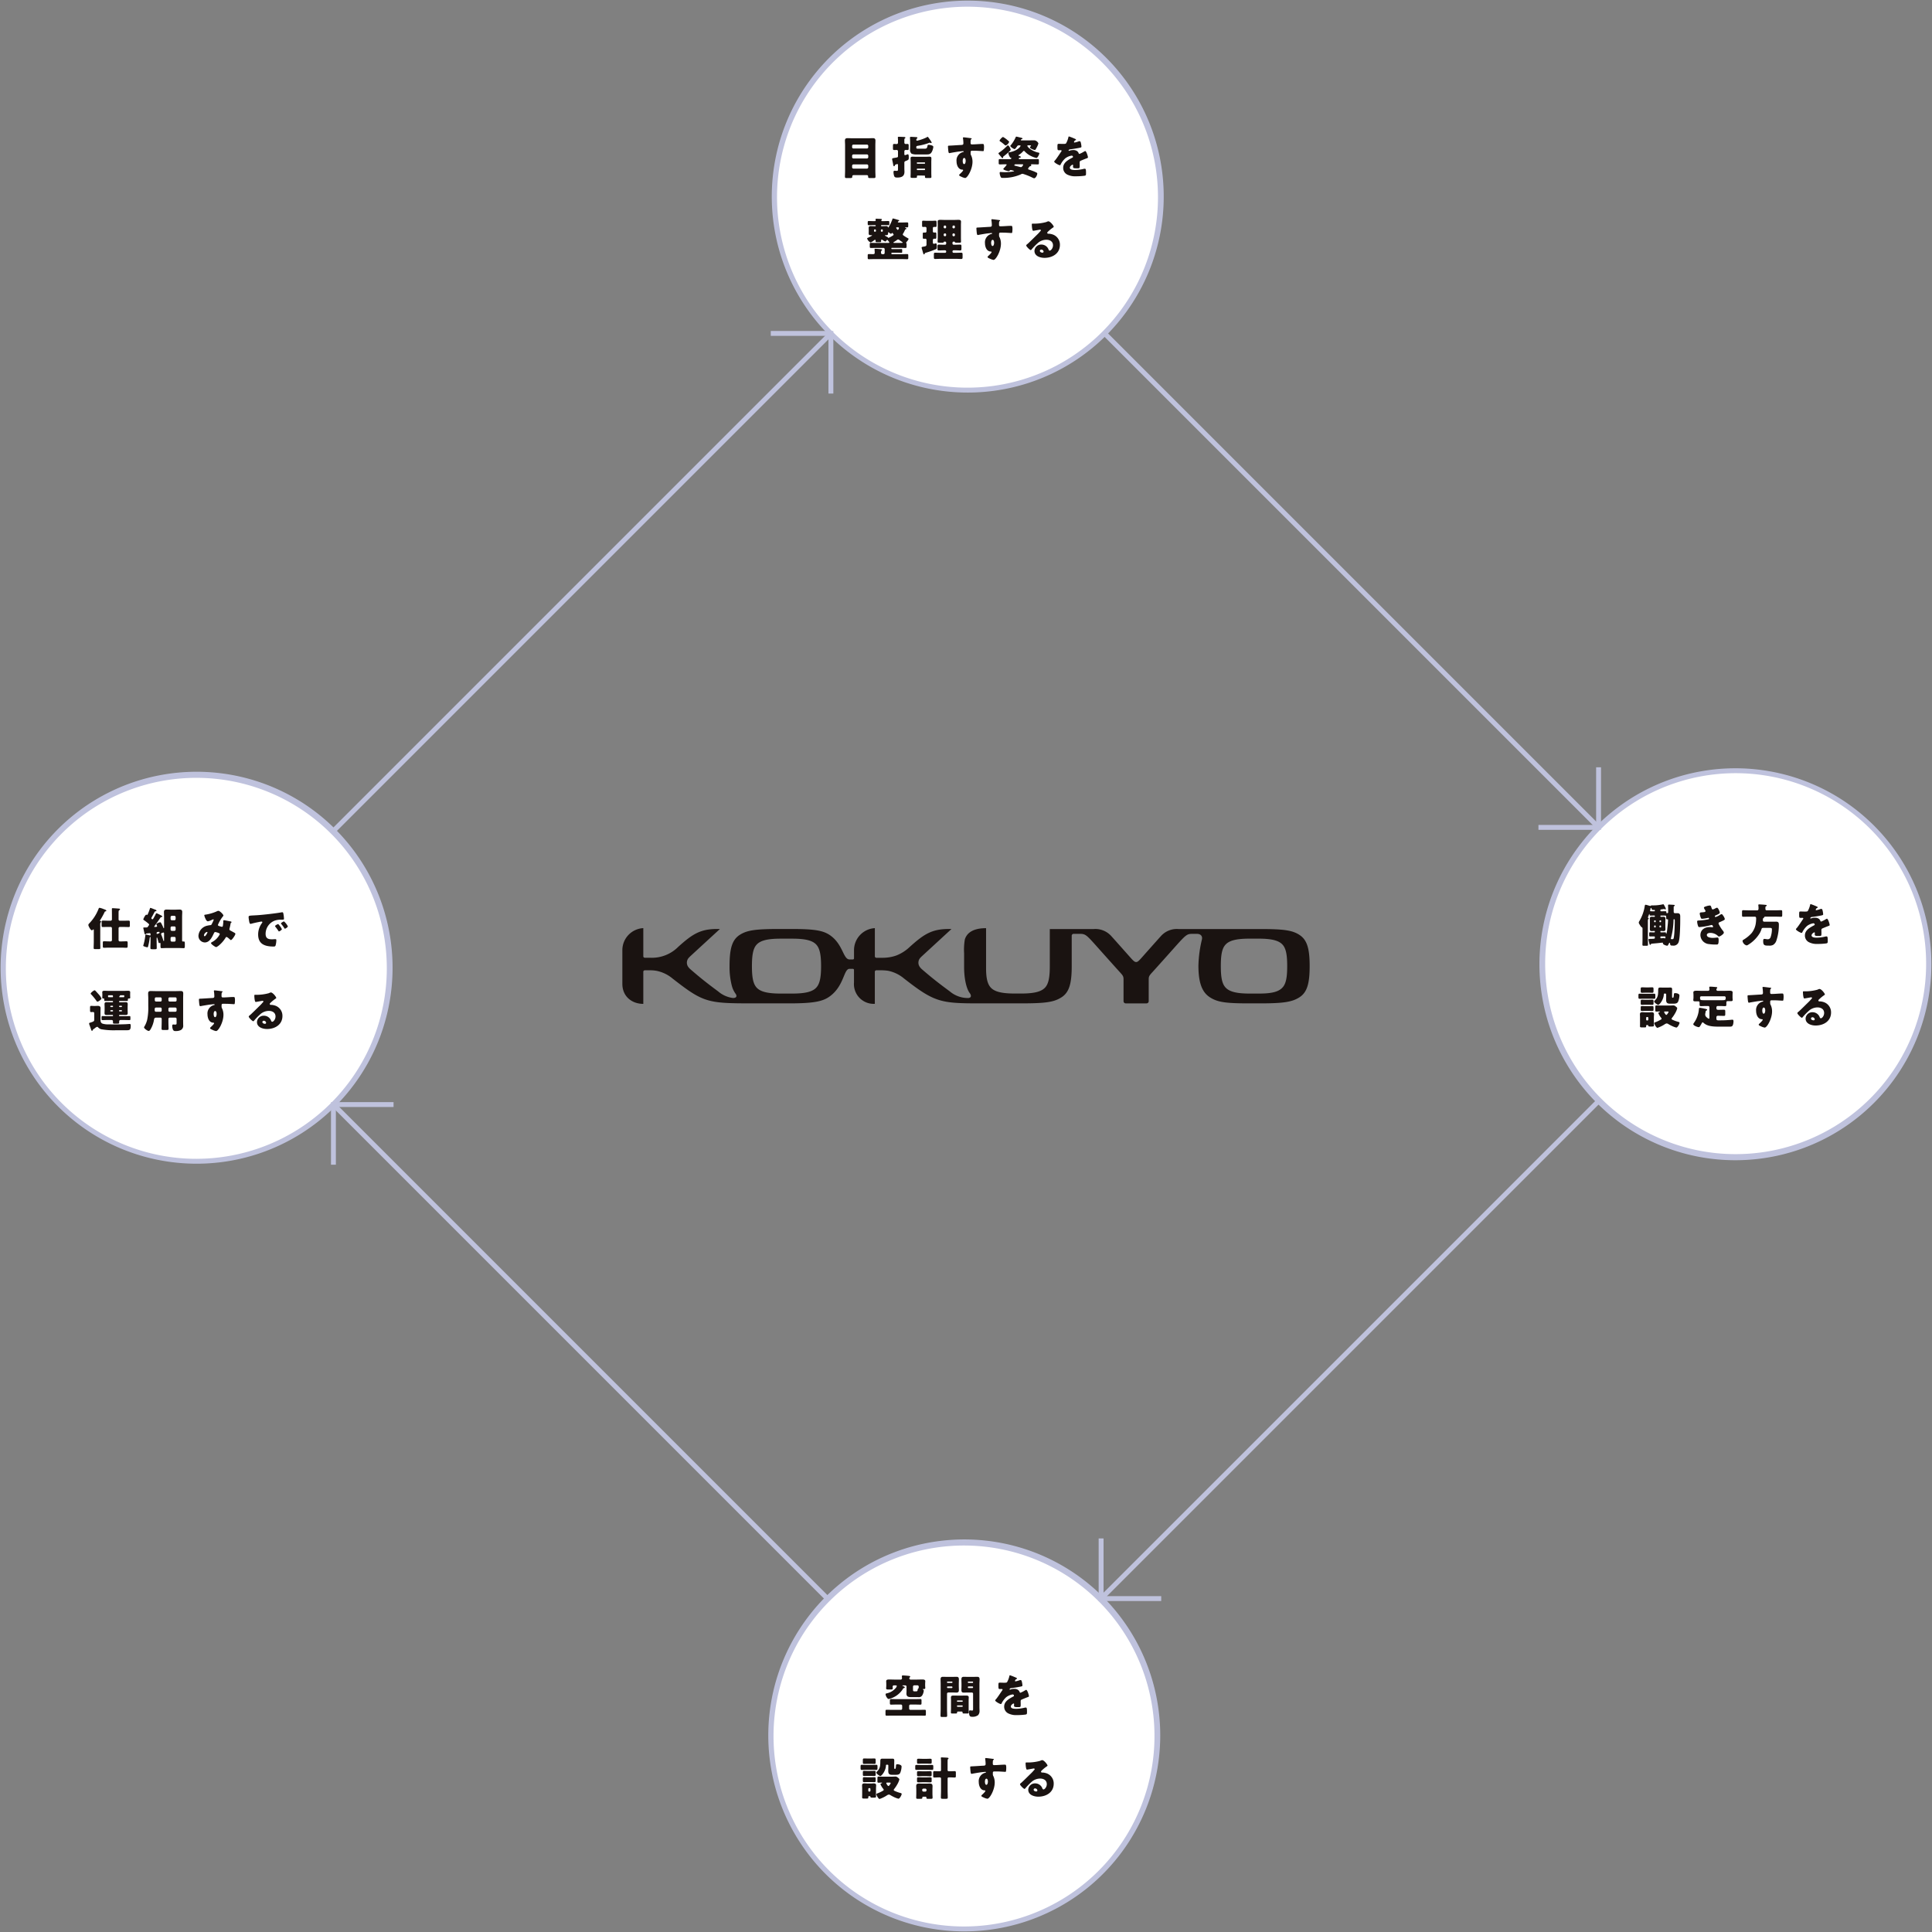 <svg xmlns="http://www.w3.org/2000/svg" xmlns:xlink="http://www.w3.org/1999/xlink" width="532.5" height="532.5" viewBox="0 0 532.5 532.5"><rect x="0" y="0" width="532.5" height="532.5" fill="#808080" stroke="none"/><defs><clipPath id="a"><rect width="532.5" height="532.5" fill="none"/></clipPath></defs><g transform="translate(-418 -1672)"><g transform="translate(418 1672)"><g clip-path="url(#a)"><path d="M323.347,205.824c-2-1.251-4.347-1.565-10.846-1.565H290.058a5.873,5.873,0,0,0-4.826,1.949c-1.052,1.155-4.513,5.062-5.319,5.969-.9,1.008-1.144,1.171-1.5,1.171s-.628-.163-1.526-1.171c-.814-.907-4.267-4.814-5.323-5.969a5.887,5.887,0,0,0-4.835-1.949H254.61V214.47c0,2.905-.288,4.719-1.193,5.8-1.028,1.231-3.018,1.763-6.73,1.763h-1.729c-3.708,0-5.7-.532-6.726-1.763-.835-1.007-1.184-2.63-1.184-5.177V204.021c-3.792,0-5.347,1.445-5.856,3.115a16.872,16.872,0,0,0-.2,3.8v3.822c0,3.152.637,5.945,1.529,7.122.607.8.381,1.393-.469,1.393a7.7,7.7,0,0,1-5-1.829c-3.028-2.231-5.073-3.827-7.729-6.137a4.2,4.2,0,0,1-.522-.572,1.983,1.983,0,0,1,.048-2.458c.09-.11.251-.282.361-.389l8.3-7.638h-.771c-4.646,0-6.833,1.424-10.741,4.943a11.232,11.232,0,0,1-3.752,2.381,11.354,11.354,0,0,1-3.856.608h-1.549a.425.425,0,0,1-.448-.475V204.01a6.091,6.091,0,0,0-5.744,6.144V212.3a.322.322,0,0,1-.1.262.433.433,0,0,1-.282.078h-.845c-1.779,0-1.752-4.063-5.264-6.586-1.929-1.379-4.25-1.809-10.744-1.809h-3.343c-6.494,0-8.84.326-10.843,1.577-2.178,1.363-2.885,3.791-2.885,8.646a20.567,20.567,0,0,0,.634,5.446,6.628,6.628,0,0,0,1.027,2.177c.36.483.43,1.176-.7,1.176a7.746,7.746,0,0,1-4.109-1.829c-3.028-2.231-5.032-3.827-7.688-6.137a4.237,4.237,0,0,1-.525-.572,2,2,0,0,1,.046-2.458c.093-.11.253-.278.365-.389.869-.819,8.3-7.638,8.3-7.638h-.777c-4.646,0-6.836,1.424-10.739,4.943a10.222,10.222,0,0,1-7.606,2.989h-1.555a.424.424,0,0,1-.445-.475V204.01a6.085,6.085,0,0,0-5.772,5.911v9.455c0,3.467,2.628,5.508,5.772,5.508V216.1a.425.425,0,0,1,.445-.474h1.447a10.115,10.115,0,0,1,1.743.148,9.935,9.935,0,0,1,4.44,2.135c8.418,6.568,9.556,6.836,21.728,6.836h10.559c6.967,0,9.283-.6,11.174-2.034,3.853-2.91,3.682-7.485,5.307-7.485h.845a.449.449,0,0,1,.282.079.315.315,0,0,1,.1.261v3.445a5.441,5.441,0,0,0,5.744,5.86V216.1a.426.426,0,0,1,.448-.474h1.228a13.584,13.584,0,0,1,1.964.134,9.924,9.924,0,0,1,4.431,2.149c8.369,6.533,10.024,6.838,20.818,6.838h11.413c6.8,0,9.047-.35,11.091-1.633,2.169-1.355,2.875-3.788,2.875-8.641v-8.357a.524.524,0,0,1,.51-.533h1.648c1.577,0,1.834.212,4.5,3.188,1.416,1.589,5.865,6.567,6.66,7.431s.964,1.129.964,1.944v5.984a.6.6,0,0,0,.6.618h5.748a.6.6,0,0,0,.589-.618v-5.984c0-.815.169-1.08.964-1.944s5.251-5.842,6.656-7.431c2.818-3.136,3.032-3.187,4.546-3.187h1.121c.908,0,1.422.474,1.422,1.17a2.653,2.653,0,0,1-.051.423,33.615,33.615,0,0,0-.956,7.174c0,4.853,1.065,7.409,3.233,8.765,2,1.254,4.081,1.631,10.568,1.631H312.5c6.5,0,8.848-.377,10.846-1.631,2.176-1.355,2.887-3.788,2.887-8.641s-.711-7.283-2.887-8.646m-132.989,14.45c-1.028,1.231-3.026,1.763-6.729,1.763h-3.19c-3.713,0-5.709-.532-6.735-1.763-.9-1.086-1.192-2.9-1.192-5.8s.293-4.724,1.192-5.807c1.031-1.236,3.022-1.761,6.735-1.761h3.19c3.7,0,5.7.525,6.729,1.761.9,1.083,1.214,2.894,1.214,5.807s-.31,4.719-1.214,5.8m128.5-.024c-1.031,1.23-2.84,1.787-6.555,1.787h-2.633c-3.714,0-5.7-.557-6.72-1.787-.913-1.086-1.2-2.875-1.2-5.781s.282-4.724,1.2-5.807c1.023-1.235,3.006-1.761,6.72-1.761h2.465c3.707,0,5.693.524,6.724,1.761.9,1.083,1.186,2.894,1.186,5.807s-.283,4.695-1.186,5.781" transform="translate(34.736 51.804)" fill="#1a1311"/><path d="M185.8,16.3a53.338,53.338,0,1,1,0,75.431A53.337,53.337,0,0,1,185.8,16.3Z" transform="translate(43.213 0.171)" fill="#fff"/><path d="M223.518,0a54.1,54.1,0,0,1,20.325,3.955,53.945,53.945,0,0,1,32.7,39.743,54.167,54.167,0,0,1-2.966,30.64,53.943,53.943,0,0,1-39.742,32.7,54.168,54.168,0,0,1-30.64-2.966,53.943,53.943,0,0,1-32.7-39.742,54.168,54.168,0,0,1,2.966-30.64A53.944,53.944,0,0,1,213.2.989,54.4,54.4,0,0,1,223.518,0Zm0,106.677A52.5,52.5,0,1,0,203.7,102.82,52.486,52.486,0,0,0,223.518,106.677Z" transform="translate(43.213 0.171)" fill="#bfc2dd"/><path d="M188.168,40.551c-.226,0-.426.1-.426.351v.089c0,.337-.125.375-.677.375h-.914c-.251,0-.426-.025-.426-.375,0-.539.038-1.092.038-1.643V32.33c0-.439-.038-.865-.038-1.3,0-.513.251-.663.727-.663.439,0,.876.038,1.315.038h4.324c.439,0,.865-.038,1.3-.038.475,0,.739.137.739.663,0,.439-.025.865-.025,1.3v7.018c0,.55.038,1.1.038,1.643,0,.337-.163.375-.451.375h-.977c-.539,0-.6-.05-.6-.451,0-.263-.163-.364-.426-.364ZM187.7,32.87a.367.367,0,0,0,.351.35H191.8a.358.358,0,0,0,.35-.35v-.376a.359.359,0,0,0-.35-.351h-3.748a.359.359,0,0,0-.351.351Zm0,2.744a.359.359,0,0,0,.351.352H191.8a.359.359,0,0,0,.35-.352V35.2a.358.358,0,0,0-.35-.35h-3.748a.367.367,0,0,0-.351.35Zm0,2.795a.359.359,0,0,0,.351.351H191.8a.359.359,0,0,0,.35-.351v-.45a.35.35,0,0,0-.35-.352h-3.748a.359.359,0,0,0-.351.352Z" transform="translate(47.16 7.71)" fill="#1a1311"/><path d="M199.468,38.873c0,.276.025.563.025.839,0,1.279-.851,1.592-1.98,1.592-.576,0-.739-.113-.878-.476a3.779,3.779,0,0,1-.162-.989c0-.213.038-.414.288-.414a1.36,1.36,0,0,1,.187.011,2.88,2.88,0,0,0,.313.026c.439,0,.451-.038.451-.64v-.978c0-.125-.038-.263-.2-.263a2.3,2.3,0,0,0-.451.138c-.113.038-.138.05-.2.238-.05.1-.113.226-.238.226-.163,0-.2-.213-.288-.715-.038-.187-.075-.413-.138-.69a2.935,2.935,0,0,1-.1-.563c0-.213.125-.238.751-.351.15-.025.313-.05.5-.088s.364-.075.364-.364V34.047a.361.361,0,0,0-.364-.35c-.224,0-.451.025-.676.025-.326,0-.351-.138-.351-.513v-.34c0-.713,0-.826.351-.826.224,0,.451.024.676.024a.355.355,0,0,0,.364-.387v-.64c0-.339-.038-.713-.038-.79,0-.187.15-.187.288-.187.351,0,1,.038,1.379.05.137.013.413.013.413.2,0,.113-.088.163-.163.213-.125.087-.125.262-.125.589v.55a.356.356,0,0,0,.364.389c.138,0,.326-.013.477-.013.326,0,.351.124.351.5v.716c0,.337-.038.463-.339.463-.15,0-.339-.025-.489-.025a.353.353,0,0,0-.364.35v.829c0,.124.05.251.2.251a4.9,4.9,0,0,0,.614-.2.361.361,0,0,1,.15-.039c.251,0,.251.566.251.928,0,.577-.063.614-.815.915-.287.113-.4.176-.4.513Zm3.685-6.317c-.238.038-.4.088-.4.364,0,.4.1.426.464.426h1.792c.439,0,.7,0,.826-.726.025-.189.05-.34.3-.34a3.156,3.156,0,0,1,.964.2c.2.075.351.176.351.4a3.972,3.972,0,0,1-.414,1.34c-.376.676-.79.713-1.5.713h-2.582a3.646,3.646,0,0,1-1.491-.2,1.326,1.326,0,0,1-.426-1.1c0-.325.025-.665.025-.991v-.964c0-.715-.05-1.329-.05-1.379,0-.187.113-.213.275-.213.326,0,1.141.05,1.467.076.138.013.313.036.313.2,0,.1-.075.138-.163.213a.408.408,0,0,0-.138.351.2.2,0,0,0,.2.226,12.555,12.555,0,0,0,2.67-.939c.05-.038.15-.139.213-.139a.2.2,0,0,1,.137.063,7.378,7.378,0,0,1,.464.616,1.415,1.415,0,0,0,.088.124,3.533,3.533,0,0,1,.464.777.166.166,0,0,1-.176.149,1,1,0,0,1-.251-.074.253.253,0,0,0-.138-.038.642.642,0,0,0-.176.061,15.417,15.417,0,0,1-3.107.8m-.025,8.2a.2.2,0,0,0-.2.2c0,.05.013.089.013.127,0,.287-.088.313-.564.313h-.8c-.238,0-.4-.026-.4-.29,0-.35.025-.713.025-1.065V37.03c0-.337-.025-.688-.025-1.027s.176-.451.5-.451c.362,0,.726.025,1.09.025h2.557c.364,0,.715-.025,1.078-.025.312,0,.513.088.513.439s-.025.7-.025,1.039v3.046c0,.351.025.7.025,1.066,0,.263-.125.287-.627.287h-.726c-.238,0-.414-.024-.414-.276,0-.061.013-.15.013-.212a.2.2,0,0,0-.2-.188Zm-.226-3.409a.163.163,0,0,0,.163.15h1.955a.144.144,0,0,0,.15-.15v-.061a.155.155,0,0,0-.15-.163h-1.955a.165.165,0,0,0-.163.163Zm0,1.743a.155.155,0,0,0,.163.149h1.955a.145.145,0,0,0,.15-.149v-.1a.145.145,0,0,0-.15-.15h-1.955a.164.164,0,0,0-.163.15Z" transform="translate(49.794 7.634)" fill="#1a1311"/><path d="M214.623,30.408c.1.013.288.05.288.139,0,.038-.038.075-.088.113a.511.511,0,0,0-.2.375c-.013.125-.025.389-.025.577,0,.325.013.525.389.525.991,0,1.98-.125,2.971-.125.188,0,.35.013.35.889a5.264,5.264,0,0,1-.075.94c-.036.1-.075.152-.187.152-.063,0-1.417-.089-1.8-.1-.415-.011-.84-.011-1.266-.011a.333.333,0,0,0-.364.375v.3a1.11,1.11,0,0,0,.176.688,4.124,4.124,0,0,1,.339,1.692c0,2.02-1.391,4.463-2.03,4.463a3.464,3.464,0,0,1-1.016-.34c-.351-.15-.64-.287-.64-.464,0-.113.163-.263.263-.35.238-.224.84-.79.84-.991,0-.137-.113-.163-.226-.163-1.152-.025-1.591-1.329-1.591-2.292a2.377,2.377,0,0,1,1.729-2.544c.088-.013.238-.026.238-.139,0-.063-.05-.124-.163-.124-.138,0-1.053.1-1.253.124-.3.038-2.056.327-2.306.389a1.512,1.512,0,0,1-.226.038c-.2,0-.263-.287-.326-1.04-.038-.414-.05-.7-.05-.8,0-.187.063-.213.364-.224,1.14-.049,2.268-.139,3.27-.189.326-.011.614-.038.614-.449a9.866,9.866,0,0,0-.113-1.367.365.365,0,0,1-.013-.1.171.171,0,0,1,.188-.188c.226,0,1.654.188,1.942.226m-2.193,6.278c0,.228.05.878.389.878s.426-.627.426-.878-.05-.814-.414-.814c-.339,0-.4.566-.4.814" transform="translate(52.911 7.664)" fill="#1a1311"/><path d="M222.833,33.654c0,.1-.075.163-.138.238a15.1,15.1,0,0,1-1.792,1.552c-.113.09-.138.113-.15.24-.013.1-.026.276-.176.276-.113,0-.164-.1-.263-.224-.226-.265-.464-.552-.69-.815a.511.511,0,0,1-.15-.277c0-.087.063-.124.125-.176a13.564,13.564,0,0,0,2.306-1.942c.038-.038.075-.088.138-.088.313,0,.79.927.79,1.216m4.8,5.25c0,.15.189.2.3.239.237.074.488.164.726.251a9.359,9.359,0,0,1,1.279.538c.124.075.224.112.224.288,0,.39-.425,1.292-.876,1.292a1.576,1.576,0,0,1-.364-.127,16.307,16.307,0,0,0-2.795-1.115,1.075,1.075,0,0,0-.514.177,11.9,11.9,0,0,1-4.849.963c-.451,0-.577,0-.727-.362a2.959,2.959,0,0,1-.238-.978c0-.25.088-.29.238-.29.113,0,.74.051,1.177.051a14.209,14.209,0,0,0,2.055-.162c.2-.039.514-.064.514-.152,0-.049-.313-.138-.525-.188a1.843,1.843,0,0,1-.188-.05,1.353,1.353,0,0,0-.238-.038c-.125,0-.213.1-.3.176a.373.373,0,0,1-.251.125c-.163,0-1.467-.276-1.467-.589,0-.124.164-.263.252-.351a4.458,4.458,0,0,0,.676-.839c0-.088-.15-.1-.213-.1H221.1c-.413,0-.826.025-1.228.025-.313,0-.339-.1-.339-.426v-.6c0-.336.025-.438.339-.438.4,0,.815.025,1.228.025h1.467c.414,0,.463-.237.463-.265,0-.063-.049-.087-.112-.1-.113-.026-.188-.026-.364-.313a2.7,2.7,0,0,1-.364-1c0-.188.15-.213.426-.263,1.892-.325,2.933-1.428,2.933-1.767,0-.073-.089-.1-.163-.1h-.364c-.263,0-.339.163-.527.428-.3.4-.414.589-.577.589-.263,0-1.19-.6-1.19-.879,0-.038.125-.176.162-.213a9.662,9.662,0,0,0,1.354-2.231.138.138,0,0,1,.15-.1c.176,0,.927.212,1.165.262.125.026.539.089.539.276,0,.1-.138.138-.213.15a.277.277,0,0,0-.238.252c0,.087.075.087.15.087h2.532c.364,0,.715-.013,1.078-.013a1.417,1.417,0,0,1,1.077.864,6.158,6.158,0,0,1-.539,1.23c-.25.475-.325.576-.45.576-.263,0-1.367-.465-1.367-.677,0-.025.15-.263.238-.413.063-.1.075-.113.075-.127,0-.063-.075-.063-.213-.063h-.588c-.088,0-.213.013-.213.125,0,.138.25.415.35.527a5.939,5.939,0,0,0,2.745,1.354c.088.011.213.061.213.174,0,.226-.451,1.292-.815,1.292a6.592,6.592,0,0,1-1.5-.539,5.587,5.587,0,0,1-1.692-1.251.453.453,0,0,0-.251-.166c-.113,0-.238.138-.313.227a4.446,4.446,0,0,1-1.027.851c-.05.039-.15.114-.15.189,0,.112.15.137.226.149.137.038.413.113.413.288,0,.138-.2.163-.3.176a.288.288,0,0,0-.25.29c0,.124.163.124.25.124h3.71c.414,0,.828-.025,1.24-.025.313,0,.339.1.339.488v.577c0,.313-.05.4-.339.4-.413,0-.826-.025-1.24-.025h-.351c-.075,0-.263,0-.263.1a.13.13,0,0,0,.038.087.159.159,0,0,1,.063.127c0,.137-.163.163-.276.2a.905.905,0,0,0-.163.063.918.918,0,0,0-.163.164,1.736,1.736,0,0,1-.113.162.67.67,0,0,0-.176.337m-5.651-7.882c.113.087.426.313.426.463a1.688,1.688,0,0,1-.953.992c-.1,0-.287-.176-.426-.29-.049-.049-.088-.075-.113-.1a8.5,8.5,0,0,0-1.014-.766c-.063-.05-.125-.087-.125-.174,0-.212.7-1.016.966-1.016a6.267,6.267,0,0,1,1.24.89m2.168,6.642c-.15,0-.313.125-.313.251,0,.1.113.113.263.149.376.1.765.189,1.141.29a2.292,2.292,0,0,0,.413.087c.351,0,.627-.613.627-.662,0-.1-.125-.114-.2-.114Z" transform="translate(55.73 7.626)" fill="#1a1311"/><path d="M237.347,30.594c.226.1.389.188.389.3s-.138.139-.226.163a.812.812,0,0,0-.339.476c0,.1.063.138.15.138a5.668,5.668,0,0,0,1.016-.276,1.1,1.1,0,0,1,.351-.088c.276,0,.337.263.387.489a5.517,5.517,0,0,1,.152,1.016c0,.187-.114.237-.8.364s-1.542.275-2.319.364c-.4.049-.426.325-.426.337,0,.063.063.087.113.087a.4.4,0,0,0,.113-.036,3.123,3.123,0,0,1,1.065-.188,1.837,1.837,0,0,1,.9.2,1.255,1.255,0,0,1,.6.713.224.224,0,0,0,.213.15,7.164,7.164,0,0,0,1.165-.588c.113-.063.2-.113.251-.138a.438.438,0,0,1,.163-.063c.313,0,.752,1.441.752,1.729,0,.163-.125.2-.376.288-.6.226-.978.387-1.554.627-.3.124-.352.237-.352.577,0,.149.014.45.014.726,0,.8-.014.814-.715.814-.865,0-1.129-.036-1.129-.425a3.07,3.07,0,0,1,.025-.339V37.95a.158.158,0,0,0-.15-.174c-.124,0-.751.4-.751.838,0,.627,1.065.627,1.5.627a10.457,10.457,0,0,0,2.331-.313,1.6,1.6,0,0,1,.313-.036c.3,0,.313.451.313,1.253,0,.476-.025.6-.389.677a17.112,17.112,0,0,1-2.431.149,4.7,4.7,0,0,1-2.193-.4,2.035,2.035,0,0,1-1.278-1.942c0-1.177.889-1.855,1.8-2.394.213-.125.464-.263.688-.376.113-.05.213-.113.213-.251a.357.357,0,0,0-.389-.326,3.865,3.865,0,0,0-1.717.727,5.656,5.656,0,0,0-1.328,1.779.2.2,0,0,1-.188.139c-.276,0-1.555-.7-1.555-1,0-.1.076-.176.227-.34.513-.588,1.328-1.891,1.729-2.455a.278.278,0,0,0,.075-.176.182.182,0,0,0-.188-.176c-.15,0-.326.013-.489.013-.426,0-.464-.036-.464-.977,0-.779.05-.79.451-.79.276,0,.727.025,1.14.025.614,0,.727-.05.828-.227a6.161,6.161,0,0,0,.589-1.554c.038-.187.063-.275.188-.275a15.594,15.594,0,0,1,1.529.6" transform="translate(58.843 7.616)" fill="#1a1311"/><path d="M191.042,51.193c0-.188-.013-.364-.013-.539,0-.376.138-.527.514-.527.313,0,.627.026.94.026h.35a.139.139,0,0,0,.138-.139V49.99a.138.138,0,0,0-.138-.138h-.663c-.489,0-.8.025-1.016.025-.364,0-.389-.076-.389-.44v-.3c0-.276.013-.414.288-.414.364,0,.74.025,1.116.025h.577c.1,0,.213-.025.213-.163s-.026-.2-.026-.351.113-.138.213-.138c.188,0,1.091.038,1.266.05.113.013.263.026.263.163,0,.076-.063.113-.113.15a.176.176,0,0,0-.063.125c0,.075.05.163.2.163h.626c.376,0,.752-.025,1.129-.025.238,0,.263.125.263.364V49.5c0,.25-.025.362-.263.362-.376,0-.752-.011-1.129-.011h-.751a.138.138,0,0,0-.138.138v.024a.139.139,0,0,0,.138.139h.35c.3,0,.614-.026.915-.026.238,0,.451.039.5.3.013.039.038.089.075.089s.1-.089.188-.227a10.876,10.876,0,0,0,.989-2.143c.014-.087.05-.124.138-.124a10.432,10.432,0,0,1,1.016.275c.075.026.15.039.213.063.313.076.475.113.475.263,0,.088-.137.138-.212.176a.252.252,0,0,0-.152.188c0,.15.2.15.277.15h.739c.5,0,.991-.025,1.491-.025.326,0,.351.088.351.4v.563c0,.326-.025.4-.362.4-.15,0-.251-.013-.339-.013s-.15.013-.15.074.113.1.163.125c.088.025.188.088.188.188s-.1.113-.163.138c-.176.075-.188.088-.288.326a5.339,5.339,0,0,1-.439.839.651.651,0,0,0-.113.252.4.4,0,0,0,.176.287,9.932,9.932,0,0,0,1.154.727c.137.075.263.125.263.238,0,.2-.426.715-.577.865a.235.235,0,0,0-.088.176c0,.05.013.061.05.113a.833.833,0,0,1,.074.425v.451c0,.351-.024.464-.325.464-.489,0-.978-.025-1.467-.025h-2.267a.135.135,0,0,0-.139.149v.05a.141.141,0,0,0,.139.139h1.717c.326,0,.639-.013.964-.013.15,0,.163.075.163.376v.287c0,.288-.013.376-.163.376-.325,0-.638-.024-.964-.024h-1.692a.165.165,0,0,0-.164.163v.074a.166.166,0,0,0,.164.163h2.681c.514,0,1.028-.025,1.53-.025.262,0,.288.113.288.439v.527c0,.326-.026.439-.276.439-.514,0-1.028-.026-1.542-.026h-7.544c-.514,0-1.016.026-1.53.026-.263,0-.288-.113-.288-.453v-.513c0-.313.025-.439.276-.439.4,0,.79.013,1.191.013.251,0,.464-.063.464-.364,0-.263-.014-.539-.039-.8,0-.039-.011-.089-.011-.125,0-.163.1-.188.237-.188.238,0,1.1.075,1.367.1s.488.05.488.213c0,.074-.061.112-.162.188a.711.711,0,0,0-.15.513v.127c0,.149.113.35.439.35h.224a.36.36,0,0,0,.352-.35V56.482a.36.36,0,0,0-.352-.351h-1.967c-.488,0-.977.025-1.478.025-.288,0-.313-.139-.313-.527v-.364c0-.4.013-.525.326-.525.489,0,.978.024,1.466.024h3.334c.075,0,.263,0,.263-.15a.3.3,0,0,0-.088-.174c-.075-.089-.226-.276-.288-.364-.05-.063-.1-.138-.2-.138s-.138.063-.188.125-.238.313-.339.313a3.028,3.028,0,0,1-.8-.451.333.333,0,0,0-.188-.088c-.125,0-.163.125-.163.226v.213c0,.263-.113.287-.477.287h-.577c-.364,0-.476-.024-.476-.287,0-.05.013-.1.013-.15,0-.1-.05-.226-.174-.226-.089,0-.188.087-.263.137a3.686,3.686,0,0,1-.94.6,1.744,1.744,0,0,1-.964-1.1c0-.113.1-.15.25-.213s1.1-.5,1.1-.64c0-.05-.063-.05-.1-.05h-.313c-.4,0-.514-.163-.514-.538,0-.176.013-.351.013-.527Zm1.98.05a.206.206,0,0,0-.2-.2H192.7a.207.207,0,0,0-.2.2v.226a.2.2,0,0,0,.2.2h.125a.19.19,0,0,0,.2-.2Zm1.367.226a.2.2,0,0,0,.2.2h.138a.2.2,0,0,0,.2-.2v-.226a.205.205,0,0,0-.2-.2h-.138a.205.205,0,0,0-.2.2Zm3.258,1.29c.176-.113.251-.176.251-.288a.223.223,0,0,0-.063-.137c-.025-.026-.15-.2-.174-.238a.139.139,0,0,0-.127-.089c-.075,0-.1.039-.137.089a.278.278,0,0,1-.213.138c-.176,0-.476-.263-.6-.376a.167.167,0,0,0-.1-.038c-.088,0-.113.063-.113.137,0,.038.013.076.013.114,0,.4-.113.563-.539.563H195.6c-.05,0-.113.013-.113.076s.6.362.7.413c.138.075.2.125.2.188,0,.025-.013.039-.013.05s.013.025.075.025a6.994,6.994,0,0,0,1.19-.627m2.344,2.005c.263,0,.4-.011.4-.124,0-.076-.088-.127-.138-.15-.176-.113-.613-.414-.776-.552a.544.544,0,0,0-.339-.125.369.369,0,0,0-.276.113,7.3,7.3,0,0,1-.828.552c-.075.036-.163.075-.163.163,0,.124.15.124.238.124Zm-1.152-4.311c-.05,0-.226,0-.226.138,0,.075.288.577.451.577s.313-.438.313-.514c0-.174-.163-.2-.3-.2Z" transform="translate(48.399 12.194)" fill="#1a1311"/><path d="M205.678,54.514c0,.176.036.413.25.413a1.348,1.348,0,0,0,.389-.087.736.736,0,0,1,.163-.026c.188,0,.288.139.288.879,0,.538-.025.613-.276.726a23.314,23.314,0,0,1-2.682.953c-.275.088-.325.1-.389.288-.036.087-.088.187-.2.187s-.188-.187-.326-.7c-.05-.176-.113-.414-.188-.652a1.912,1.912,0,0,1-.125-.514c0-.113.05-.174.276-.226.113-.025.326-.061.527-.1.389-.074.538-.174.538-.588v-1.2a.323.323,0,0,0-.362-.34c-.125,0-.263.013-.389.013-.251,0-.276-.137-.276-.413v-.816c0-.362.025-.488.263-.488.149,0,.351.014.45.014a.342.342,0,0,0,.313-.34V50.6a.348.348,0,0,0-.351-.339c-.187,0-.387.025-.577.025-.262,0-.287-.127-.287-.414v-.814c0-.376.025-.5.276-.5s.726.038,1.152.038h1.116c.426,0,.9-.038,1.14-.038.276,0,.3.139.3.553v.651c0,.414-.025.527-.3.527-.125,0-.262-.014-.389-.014a.31.31,0,0,0-.325.327v.9a.317.317,0,0,0,.325.327c.075,0,.188-.026.251-.026.351,0,.376.05.376.539v.677c0,.4-.025.513-.3.513-.1,0-.188-.013-.276-.013a.374.374,0,0,0-.375.364Zm3.17-.188a.155.155,0,0,0-.163.125c-.025.15-.238.176-.5.176h-.6c-.451,0-.6-.025-.6-.276s.038-.765.038-1.165V49.7c0-.288-.025-.588-.025-.878,0-.476.389-.5.765-.5s.739.024,1.1.024h2.695c.376,0,.739-.024,1.115-.024s.765.024.765.5c0,.29-.025.577-.025.878v3.485c0,.4.025.939.025,1.165,0,.251-.125.276-.539.276h-.7c-.364,0-.4-.025-.477-.2a.163.163,0,0,0-.15-.1h-.188a.305.305,0,0,0-.3.3v.251a.305.305,0,0,0,.3.3h.489c.439,0,.876-.025,1.328-.025.339,0,.351.149.351.576v.476c0,.389-.025.552-.339.552-.45,0-.889-.038-1.34-.038h-.489a.305.305,0,0,0-.3.3v.088a.3.3,0,0,0,.3.3h.715c.477,0,.939-.026,1.416-.026.326,0,.351.177.351.589v.577c0,.4-.025.564-.364.564-.464,0-.94-.038-1.4-.038h-4.386c-.464,0-.94.038-1.4.038-.337,0-.362-.15-.362-.564v-.589c0-.414.025-.577.35-.577.477,0,.94.026,1.417.026h1.328a.3.3,0,0,0,.3-.3V57.02a.305.305,0,0,0-.3-.3h-.414c-.451,0-.9.038-1.353.038-.3,0-.326-.138-.326-.488v-.577c0-.4.025-.539.351-.539.439,0,.876.025,1.328.025h.414a.305.305,0,0,0,.3-.3v-.251a.29.29,0,0,0-.3-.3Zm.188-3.659a.29.29,0,0,0,.3-.3V50.19a.3.3,0,0,0-.3-.3h-.075a.3.3,0,0,0-.3.3v.176a.305.305,0,0,0,.3.3Zm-.075,1.4a.305.305,0,0,0-.3.3v.176a.3.3,0,0,0,.3.3h.075a.3.3,0,0,0,.3-.3v-.176a.29.29,0,0,0-.3-.3Zm2.494-1.4a.3.3,0,0,0,.3-.3V50.19a.29.29,0,0,0-.3-.3h-.075a.3.3,0,0,0-.3.3v.176a.29.29,0,0,0,.3.3Zm-.075,1.4a.29.29,0,0,0-.3.3v.176a.3.3,0,0,0,.3.3h.075a.29.29,0,0,0,.3-.3v-.176a.3.3,0,0,0-.3-.3Z" transform="translate(51.441 12.27)" fill="#1a1311"/><path d="M220.874,48.408c.1.013.288.05.288.139,0,.038-.038.075-.088.113a.511.511,0,0,0-.2.375c-.013.125-.025.389-.025.577,0,.325.013.525.389.525.991,0,1.98-.125,2.971-.125.188,0,.35.013.35.889a5.261,5.261,0,0,1-.075.94c-.036.1-.075.152-.187.152-.063,0-1.417-.089-1.8-.1-.415-.011-.84-.011-1.266-.011a.333.333,0,0,0-.364.375v.3a1.11,1.11,0,0,0,.176.688,4.124,4.124,0,0,1,.339,1.692c0,2.02-1.391,4.463-2.03,4.463a3.465,3.465,0,0,1-1.016-.34c-.351-.15-.64-.287-.64-.464,0-.113.163-.263.263-.35.238-.224.84-.79.84-.991,0-.137-.113-.163-.226-.163-1.152-.025-1.591-1.329-1.591-2.292a2.377,2.377,0,0,1,1.729-2.544c.088-.013.238-.026.238-.139,0-.063-.05-.124-.163-.124-.138,0-1.053.1-1.253.124-.3.038-2.056.327-2.306.389a1.512,1.512,0,0,1-.226.038c-.2,0-.263-.287-.326-1.04-.038-.414-.05-.7-.05-.8,0-.187.063-.213.364-.224,1.14-.049,2.268-.139,3.27-.189.326-.011.614-.038.614-.449a9.871,9.871,0,0,0-.113-1.367.364.364,0,0,1-.013-.1.171.171,0,0,1,.188-.188c.226,0,1.654.188,1.942.226m-2.193,6.278c0,.228.05.878.389.878s.426-.627.426-.878-.05-.814-.414-.814c-.339,0-.4.566-.4.814" transform="translate(54.498 12.235)" fill="#1a1311"/><path d="M233.156,50.148c0,.074-.077.137-.138.174a10.622,10.622,0,0,0-1.542,1.266.326.326,0,0,0-.113.226.279.279,0,0,0,.288.263c.038,0,.088-.014.138-.014a4.13,4.13,0,0,1,.876.15,2.954,2.954,0,0,1,2.193,2.92c0,2.394-2.068,3.585-4.247,3.585-1.179,0-2.77-.476-2.77-1.919a1.833,1.833,0,0,1,1.88-1.742,2.1,2.1,0,0,1,2.03,1.428.351.351,0,0,0,.3.239c.3,0,.9-.627.9-1.455,0-1.066-.864-1.541-1.829-1.541a3.574,3.574,0,0,0-2.419.966,16.476,16.476,0,0,0-1.541,1.577c-.176.226-.276.313-.326.313-.288,0-1.265-1.027-1.265-1.265,0-.15.125-.263.389-.464.312-.251,2.393-2.319,2.831-2.745.238-.237.426-.463.64-.7.088-.087.176-.162.176-.287,0-.15-.2-.176-.251-.176s-1.4.251-1.729.3a.676.676,0,0,1-.15.011c-.288,0-.364-1.416-.364-1.654v-.125c0-.187.038-.187.4-.187h.288a12.612,12.612,0,0,0,3.32-.451,1.967,1.967,0,0,1,.539-.2c.539,0,1.492,1.229,1.492,1.506m-3.422,6.3a.363.363,0,0,0-.4.341c0,.337.426.5.715.5a.3.3,0,0,0,.313-.276.626.626,0,0,0-.627-.566" transform="translate(57.279 12.351)" fill="#1a1311"/><path d="M429.971,260.467a53.338,53.338,0,1,1,0-75.431A53.337,53.337,0,0,1,429.971,260.467Z" transform="translate(86.06 43.018)" fill="#fff"/><path d="M392.255,276.765a54.1,54.1,0,0,1-20.325-3.955,53.945,53.945,0,0,1-32.7-39.743,54.167,54.167,0,0,1,2.966-30.64,53.943,53.943,0,0,1,39.742-32.7,54.168,54.168,0,0,1,30.64,2.966,53.942,53.942,0,0,1,32.7,39.742,54.169,54.169,0,0,1-2.966,30.64,53.944,53.944,0,0,1-39.743,32.7A54.4,54.4,0,0,1,392.255,276.765Zm0-106.677a52.5,52.5,0,1,0,19.818,3.856A52.486,52.486,0,0,0,392.255,170.088Z" transform="translate(86.06 43.018)" fill="#bfc2dd"/><path d="M16.3,185.8a53.338,53.338,0,1,1,0,75.431A53.337,53.337,0,0,1,16.3,185.8Z" transform="translate(0.171 43.213)" fill="#fff"/><path d="M54.014,169.5a54.1,54.1,0,0,1,20.325,3.955,53.945,53.945,0,0,1,32.7,39.743,54.167,54.167,0,0,1-2.966,30.64,53.943,53.943,0,0,1-39.742,32.7,54.169,54.169,0,0,1-30.64-2.966,53.943,53.943,0,0,1-32.7-39.742,54.168,54.168,0,0,1,2.966-30.64,53.944,53.944,0,0,1,39.743-32.7A54.4,54.4,0,0,1,54.014,169.5Zm0,106.677A52.5,52.5,0,1,0,34.2,272.324,52.486,52.486,0,0,0,54.014,276.181Z" transform="translate(0.171 43.213)" fill="#bfc2dd"/><path d="M185.036,354.54a53.338,53.338,0,1,1,0,75.431A53.337,53.337,0,0,1,185.036,354.54Z" transform="translate(43.018 86.06)" fill="#fff"/><path d="M222.752,338.242a54.1,54.1,0,0,1,20.325,3.955,53.944,53.944,0,0,1,32.7,39.743,54.168,54.168,0,0,1-2.966,30.64,53.943,53.943,0,0,1-39.742,32.7,54.169,54.169,0,0,1-30.64-2.966,53.942,53.942,0,0,1-32.7-39.742,54.169,54.169,0,0,1,2.966-30.64,53.944,53.944,0,0,1,39.743-32.7A54.4,54.4,0,0,1,222.752,338.242Zm0,106.677a52.5,52.5,0,1,0-19.818-3.856A52.487,52.487,0,0,0,222.752,444.919Z" transform="translate(43.018 86.06)" fill="#bfc2dd"/><path d="M22.7,208.845c0,.589.025,1.179.025,1.768,0,.288-.125.313-.527.313h-.777c-.4,0-.539-.025-.539-.313,0-.589.038-1.179.038-1.768v-3.031c0-.2,0-.327-.113-.327-.05,0-.112.075-.15.114a.48.48,0,0,1-.287.137c-.326,0-.953-1.177-.953-1.466a.761.761,0,0,1,.263-.451,11.921,11.921,0,0,0,2.557-4c.063-.176.113-.277.3-.277a5.227,5.227,0,0,1,1.065.34c.251.087.777.237.777.463,0,.138-.226.177-.3.188-.125.025-.163.163-.213.263a20.012,20.012,0,0,1-1.179,2.118.482.482,0,0,0-.074.163c0,.1.138.125.213.138a.16.16,0,0,1,.124.15c0,.075-.05.1-.124.163-.114.1-.139.364-.139.715,0,.2.014.425.014.651Zm3.22-3.684a.35.35,0,0,0-.351-.35h-.751c-.476,0-.94.024-1.4.024-.313,0-.339-.113-.339-.527v-.739c0-.389.025-.5.339-.5.464,0,.928.026,1.4.026h.751a.352.352,0,0,0,.351-.352v-1.1c0-.6-.013-1.2-.013-1.8,0-.15.063-.2.213-.2.238,0,1.392.088,1.705.113.137.011.325.038.325.2,0,.113-.113.187-.213.251-.176.125-.188.237-.188.889v1.654a.352.352,0,0,0,.351.352h1.016c.463,0,.928-.026,1.391-.026.326,0,.351.127.351.564v.726c0,.364-.025.477-.339.477-.475,0-.94-.024-1.4-.024H28.1a.35.35,0,0,0-.351.35v3.221a.365.365,0,0,0,.414.413h.351c.464,0,.928-.036,1.391-.036.326,0,.351.125.351.563v.4c0,.663,0,.826-.351.826-.463,0-.927-.038-1.391-.038H25.146c-.463,0-.939.038-1.4.038-.313,0-.339-.113-.339-.527v-.752c0-.4.025-.513.339-.513.476,0,.94.036,1.4.036h.364a.37.37,0,0,0,.414-.413Z" transform="translate(4.931 50.67)" fill="#1a1311"/><path d="M33.481,199.557a6.253,6.253,0,0,1,.751.276c.1.036.188.074.226.087.364.138.677.238.677.4,0,.125-.15.15-.213.163a.4.4,0,0,0-.288.15c-.226.439-.489.927-.74,1.392a1.035,1.035,0,0,0-.174.364.359.359,0,0,0,.3.312c.15,0,.226-.176.389-.451.176-.3.339-.6.489-.914.075-.163.113-.3.276-.3a7.935,7.935,0,0,1,1,.475c.139.076.2.113.276.152.2.1.288.162.288.251,0,.124-.1.163-.213.174a.34.34,0,0,0-.288.15c-.489.727-.952,1.392-1.453,2.068a2.37,2.37,0,0,0-.276.414c0,.077.075.1.138.1.025,0,.15-.013.276-.024.15-.014.389,0,.389-.189a.7.7,0,0,0-.1-.263.632.632,0,0,1-.113-.263c0-.25.9-.563,1.028-.563.224,0,.312.263.525.663.113.213.3.639.376.84.025.063.075.15.125.15s.075-.075.075-.288v-2.806c0-.465-.038-.94-.038-1.406,0-.538.313-.651.776-.651s.94.038,1.4.038h.69c.463,0,.914-.038,1.378-.038s.8.1.8.651c0,.426-.038.9-.038,1.406v6.467a.253.253,0,0,0,.25.287c.039,0,.1-.011.152-.011.339,0,.35.05.35.839v.351c0,.477-.025.651-.313.651-.4,0-.864-.036-1.3-.036H37.854c-.451,0-.915.036-1.3.036-.288,0-.313-.174-.313-.626v-.614c0-.1-.013-.2-.137-.2a.2.2,0,0,0-.075.014.742.742,0,0,1-.138.024c-.15,0-.176-.1-.263-.464-.05-.2-.163-.626-.238-.864-.038-.113-.075-.2-.138-.2s-.075.152-.075.277v.652c0,.638.025,1.29.025,1.93,0,.337-.125.364-.489.364h-.69c-.439,0-.563-.026-.563-.364,0-.639.038-1.292.038-1.93v-.865c0-.15,0-.213-.088-.213s-.125.113-.138.2a17.766,17.766,0,0,1-.414,2.27c-.038.137-.075.376-.251.376a3.743,3.743,0,0,1-.79-.226c-.251-.088-.326-.125-.326-.251a.526.526,0,0,1,.05-.188,15,15,0,0,0,.489-2.344,1.4,1.4,0,0,0,.025-.213c0-.238.063-.3.176-.3s.9.2,1.041.238a.383.383,0,0,0,.113.013c.113,0,.113-.1.113-.188v-.176a.236.236,0,0,0-.226-.263c-.063,0-.8.075-.878.089s-.088.013-.176.124a.23.23,0,0,1-.213.1c-.113,0-.138-.1-.163-.212-.124-.465-.2-.915-.312-1.367a.6.6,0,0,1-.025-.163c0-.15.163-.15.262-.15h.577c.263-.013.313-.025.5-.326q.075-.113.188-.263a.228.228,0,0,0,.075-.176.287.287,0,0,0-.1-.213,13.585,13.585,0,0,0-1.279-1c-.1-.063-.224-.15-.224-.251s.525-1.29.839-1.29c.088,0,.113.063.2.063.113,0,.15-.113.276-.4a12.413,12.413,0,0,0,.5-1.329c.038-.125.049-.2.163-.2m2.267,6.592c-.049,0-.25.038-.325.05-.251.05-.251.213-.251.375a.142.142,0,0,0,.15.163,3.467,3.467,0,0,0,.351-.124,1.579,1.579,0,0,0,.163-.064c.112-.05.149-.1.149-.187a.215.215,0,0,0-.238-.213m1.48.488c0-.113-.013-.3-.176-.3a2.056,2.056,0,0,0-.426.138c-.125.039-.213.1-.213.238a1.216,1.216,0,0,0,.125.414A13.279,13.279,0,0,1,37,208.492c.013.05.063.2.138.2s.088-.125.088-.226Zm2.833-3.672a.359.359,0,0,0,.351-.351V202.1a.349.349,0,0,0-.351-.35h-.69a.349.349,0,0,0-.351.35v.514a.336.336,0,0,0,.351.351Zm-.69,1.692a.351.351,0,0,0-.351.351v.525a.359.359,0,0,0,.351.352h.69a.359.359,0,0,0,.351-.352v-.525a.344.344,0,0,0-.351-.351Zm0,2.883a.35.35,0,0,0-.351.35v.616a.359.359,0,0,0,.351.35h.69a.359.359,0,0,0,.351-.35v-.616a.343.343,0,0,0-.351-.35Z" transform="translate(7.995 50.673)" fill="#1a1311"/><path d="M45.639,201.246a12.365,12.365,0,0,0,2.983-.876,1.08,1.08,0,0,1,.514-.163c.351,0,1.366.966,1.366,1.315,0,.088-.088.163-.15.227a10.023,10.023,0,0,0-1.278,2.129A.488.488,0,0,0,49,204.1c0,.213.15.25.489.35a5.758,5.758,0,0,0,.576.163c.188,0,.251-.1.288-.276a9.65,9.65,0,0,0,.113-1.014c0-.1-.013-.188-.013-.288a.229.229,0,0,1,.213-.251c.1,0,1.152.213,1.779.337.15.026.3.1.3.189,0,.063-.063.124-.213.263-.063.05-.063.213-.088.337-.05.313-.163.815-.251,1.141a.568.568,0,0,0-.038.2.418.418,0,0,0,.288.4c.364.187.715.389,1.078.589.125.061.276.163.276.325,0,.313-.928,1.705-1.229,1.705-.088,0-.263-.163-.362-.263a.517.517,0,0,1-.076-.063c-.15-.138-.588-.527-.776-.527-.138,0-.213.125-.3.276a8.714,8.714,0,0,1-1.754,2.018,3.146,3.146,0,0,1-.777.5c-.238,0-1.441-.8-1.441-1.116,0-.125.2-.237.3-.287a4.906,4.906,0,0,0,2.118-2.155c0-.227-.224-.3-.475-.39a3.59,3.59,0,0,0-.752-.213.39.39,0,0,0-.351.251c-.514,1.066-1.165,2.619-2.555,2.619a1.8,1.8,0,0,1-1.743-1.9,3.071,3.071,0,0,1,2.532-2.745,5.4,5.4,0,0,1,.765-.124c.275-.026.339-.227.426-.414a10.266,10.266,0,0,0,.475-1.041.132.132,0,0,0-.138-.138.732.732,0,0,0-.276.1,4.907,4.907,0,0,1-1.165.439c-.351,0-.564-.45-.69-.727a3.423,3.423,0,0,1-.325-.952c0-.1.074-.127.413-.177m.326,4.776a1.171,1.171,0,0,0-.828.939c0,.113.064.251.188.251.288,0,.777-.953.777-1.077,0-.076-.063-.113-.138-.113" transform="translate(11.077 50.838)" fill="#1a1311"/><path d="M54.647,201.858c0-.389.137-.4,1.516-.476.251-.013.539-.025.889-.05,1.58-.1,5.214-.513,6.742-.8a.475.475,0,0,1,.127-.013c.224,0,.262.176.313.414a8.919,8.919,0,0,1,.162,1.392c0,.237-.137.237-.677.251a5.109,5.109,0,0,0-1.792.226,3.892,3.892,0,0,0-2.594,3.659c0,1.19.627,1.517,1.73,1.517.313,0,.726-.039.9-.039.238,0,.326.039.326.276a5.671,5.671,0,0,1-.213,1.466c-.1.251-.275.288-.538.288-2.32,0-4.262-.6-4.262-3.308a5.254,5.254,0,0,1,1.078-3.2.353.353,0,0,0,.075-.187c0-.113-.088-.189-.226-.189a4.653,4.653,0,0,0-.677.113c-.663.127-1.529.313-2.181.5a.846.846,0,0,1-.176.025c-.263,0-.35-.563-.414-.953a6.97,6.97,0,0,1-.112-.914m8.321,2.08a5.6,5.6,0,0,1,.851,1.228c0,.252-.676.64-.8.64-.063,0-.088-.038-.251-.287-.238-.364-.489-.69-.765-1.041a.217.217,0,0,1-.063-.138c0-.176.7-.552.84-.552.063,0,.138.088.188.15m2.494.464c0,.25-.665.652-.8.652-.088,0-.15-.113-.188-.176a9.5,9.5,0,0,0-.8-1.091.4.4,0,0,1-.1-.188c0-.163.69-.552.839-.552a4.733,4.733,0,0,1,1.053,1.354" transform="translate(13.876 50.916)" fill="#1a1311"/><path d="M21,225.785v-1.817a.323.323,0,0,0-.362-.313c-.152,0-.3.025-.465.025-.3,0-.325-.15-.325-.5v-.726c0-.352.038-.489.325-.489.177,0,.476.025.74.025h.326c.263,0,.514-.025.752-.025.414,0,.751.137.751.6,0,.3-.024.651-.024,1.115v1.942c0,.552.024,1.016.563,1.24a5.25,5.25,0,0,0,1.729.2c.589.013,1.191.013,1.793.013,1,0,2.005-.013,3.008-.063.187-.011.814-.061.927-.061.3,0,.313.213.313.513,0,1.191-.326,1.216-1.154,1.216H27.134a19.94,19.94,0,0,1-4.174-.263,1.8,1.8,0,0,1-.9-.539.339.339,0,0,0-.251-.137,1.368,1.368,0,0,0-.577.337c-.113.088-.226.163-.339.238-.25.162-.263.176-.288.339a.218.218,0,0,1-.213.163c-.137,0-.174-.076-.213-.188-.149-.464-.312-.915-.475-1.366a1.349,1.349,0,0,1-.113-.44c0-.149.15-.2.339-.25a1.357,1.357,0,0,0,.163-.05c.726-.239.914-.339.914-.74m.4-7.9c.238.251.539.589.84.928A3.944,3.944,0,0,1,23,219.946c0,.224-.79.851-1.129.851-.1,0-.163-.075-.251-.2a15.013,15.013,0,0,0-1.453-1.779c-.088-.088-.15-.138-.15-.224,0-.24.851-.917,1.09-.917.1,0,.15.05.3.213m3.772,2.72c-.387,0-.789.013-1.177.013-.238,0-.251-.063-.251-.539,0-.149-.063-.149-.238-.149s-.3-.05-.3-.251c0-.125.025-.326.025-.5v-.364c0-.275-.025-.464-.025-.6,0-.389.3-.413.7-.413.339,0,.665.024,1,.024h4.3c.339,0,.677-.024,1-.024.364,0,.7,0,.7.4,0,.138-.013.364-.013.614v.364c0,.2.025.376.025.5,0,.224-.125.251-.376.251-.176,0-.276.063-.276.25v.076c0,.275-.025.362-.251.362-.389,0-.776-.013-1.177-.013H28a.156.156,0,0,0-.15.163v.038a.155.155,0,0,0,.15.163h.6c.351,0,.69-.024,1.028-.024.375,0,.6.087.6.513,0,.275-.025.577-.025.878v.752c0,.3.025.6.025.877,0,.4-.213.514-.589.514-.337,0-.688-.026-1.04-.026h-.614a.139.139,0,0,0-.138.139v.074a.139.139,0,0,0,.138.139H29.54c.4,0,.8-.026,1.19-.026.226,0,.238.127.238.414v.3c0,.251-.013.389-.226.389-.4,0-.8-.025-1.2-.025H28.224a.35.35,0,0,0-.351.351v.337c0,.29-.125.313-.5.313h-.713c-.351,0-.5-.024-.5-.3v-.351a.343.343,0,0,0-.351-.351H24.439c-.4,0-.79.025-1.191.025-.224,0-.238-.125-.238-.389v-.339c0-.25.014-.376.238-.376.4,0,.79.026,1.191.026h1.6a.139.139,0,0,0,.138-.139V224.6a.139.139,0,0,0-.138-.139h-.577c-.351,0-.69.026-1.027.026-.376,0-.6-.088-.6-.514,0-.276.025-.577.025-.877v-.752c0-.3-.025-.6-.025-.878,0-.414.213-.513.589-.513.339,0,.688.024,1.04.024h.552a.166.166,0,0,0,.163-.163v-.038a.151.151,0,0,0-.163-.163Zm-.224-1.566a.149.149,0,0,0-.152.163c0,.351.014.376.288.376h.928c.113,0,.15-.05.15-.163,0-.263-.05-.376-.213-.376Zm.638,2.9a.166.166,0,0,0-.163.162v.026a.168.168,0,0,0,.163.163h.426a.167.167,0,0,0,.163-.163V222.1a.151.151,0,0,0-.163-.162Zm.426,1.554a.151.151,0,0,0,.163-.163v-.038a.154.154,0,0,0-.163-.149h-.426a.155.155,0,0,0-.163.149v.038a.167.167,0,0,0,.163.163ZM28,221.938a.147.147,0,0,0-.15.162v.026a.156.156,0,0,0,.15.163h.476a.167.167,0,0,0,.163-.163V222.1a.165.165,0,0,0-.163-.162Zm.476,1.554a.166.166,0,0,0,.163-.163v-.038a.154.154,0,0,0-.163-.149H28a.144.144,0,0,0-.15.149v.038a.148.148,0,0,0,.15.163Zm-.226-4.449c-.138,0-.163.013-.163.113a.27.27,0,0,1-.113.15.214.214,0,0,0-.088.163.11.11,0,0,0,.125.113h1.066c.163,0,.2-.025.2-.364,0-.113-.025-.163-.138-.176Z" transform="translate(4.974 55.274)" fill="#1a1311"/><path d="M35.008,225.168c-.426,0-.538.213-.6.588a7.608,7.608,0,0,1-.966,2.658c-.113.174-.275.425-.513.425-.277,0-1.266-.651-1.266-.991a.509.509,0,0,1,.125-.275,6.919,6.919,0,0,0,.715-1.717,16.178,16.178,0,0,0,.325-3.9v-2.093c0-.45-.038-.89-.038-1.34,0-.489.188-.69.69-.69.414,0,.828.026,1.241.026h5.827c.4,0,.815-.026,1.215-.026.5,0,.7.176.7.69,0,.438-.025.89-.025,1.34v6.355c0,.337.013.688.013,1.027a1.337,1.337,0,0,1-.64,1.34,3.046,3.046,0,0,1-1.466.276.663.663,0,0,1-.764-.525,2.588,2.588,0,0,1-.15-.878c0-.226.036-.4.3-.4a1.351,1.351,0,0,1,.213.011,2.41,2.41,0,0,0,.3.013c.364,0,.389-.113.389-.45v-1.116a.35.35,0,0,0-.351-.351H38.731a.35.35,0,0,0-.351.351v.752c0,.663.038,1.315.038,1.967,0,.313-.15.337-.577.337h-.777c-.438,0-.576-.024-.576-.351,0-.651.038-1.3.038-1.954v-.752a.336.336,0,0,0-.351-.351Zm.025-2.782c-.387,0-.438.2-.438.539v.275a.369.369,0,0,0,.413.352h1.166a.351.351,0,0,0,.351-.352v-.463a.343.343,0,0,0-.351-.351Zm1.141-1.654a.336.336,0,0,0,.351-.351v-.451a.343.343,0,0,0-.351-.35h-1.2a.35.35,0,0,0-.35.35v.451a.35.35,0,0,0,.35.351Zm4.11,0a.343.343,0,0,0,.351-.351v-.451a.343.343,0,0,0-.351-.35H38.731a.343.343,0,0,0-.351.35v.451a.336.336,0,0,0,.351.351Zm-1.554,1.654a.343.343,0,0,0-.351.351v.463a.351.351,0,0,0,.351.352h1.554a.351.351,0,0,0,.351-.352v-.463a.35.35,0,0,0-.351-.351Z" transform="translate(8.04 55.314)" fill="#1a1311"/><path d="M49.977,217.912c.1.013.288.05.288.138,0,.038-.038.075-.088.113a.514.514,0,0,0-.2.376c-.013.125-.025.389-.025.576,0,.326.013.527.389.527.991,0,1.98-.125,2.971-.125.188,0,.35.013.35.889a5.272,5.272,0,0,1-.075.94c-.036.1-.075.152-.187.152-.063,0-1.417-.089-1.8-.1-.415-.011-.84-.011-1.266-.011a.333.333,0,0,0-.364.376v.3a1.114,1.114,0,0,0,.176.69,4.12,4.12,0,0,1,.339,1.692c0,2.019-1.391,4.461-2.03,4.461a3.46,3.46,0,0,1-1.016-.339c-.351-.15-.639-.287-.639-.464,0-.113.163-.263.263-.35.238-.226.84-.79.84-.991,0-.138-.113-.163-.226-.163-1.152-.025-1.591-1.329-1.591-2.293a2.376,2.376,0,0,1,1.729-2.543c.088-.013.238-.026.238-.139,0-.063-.05-.124-.163-.124-.138,0-1.053.1-1.253.124-.3.038-2.056.326-2.306.389a1.691,1.691,0,0,1-.226.038c-.2,0-.263-.287-.326-1.04-.038-.414-.05-.7-.05-.8,0-.188.063-.213.364-.224,1.14-.05,2.268-.139,3.27-.189.326-.013.614-.038.614-.45a9.883,9.883,0,0,0-.113-1.367.353.353,0,0,1-.013-.1.171.171,0,0,1,.188-.188c.226,0,1.654.188,1.942.226m-2.193,6.278c0,.227.05.878.389.878s.426-.627.426-.878-.05-.814-.414-.814c-.339,0-.4.564-.4.814" transform="translate(11.103 55.276)" fill="#1a1311"/><path d="M62.259,219.651c0,.074-.076.137-.138.174a10.62,10.62,0,0,0-1.542,1.266.325.325,0,0,0-.113.226.279.279,0,0,0,.288.263c.038,0,.088-.014.138-.014a4.132,4.132,0,0,1,.876.15,2.954,2.954,0,0,1,2.193,2.92c0,2.394-2.068,3.585-4.247,3.585-1.179,0-2.77-.477-2.77-1.919a1.833,1.833,0,0,1,1.88-1.742,2.1,2.1,0,0,1,2.03,1.428.351.351,0,0,0,.3.24c.3,0,.9-.627.9-1.455,0-1.066-.864-1.541-1.829-1.541a3.575,3.575,0,0,0-2.419.966,16.477,16.477,0,0,0-1.541,1.577c-.176.226-.276.313-.326.313-.288,0-1.265-1.027-1.265-1.265,0-.15.125-.263.389-.464.312-.251,2.392-2.318,2.831-2.745.238-.237.426-.463.64-.7.088-.087.176-.162.176-.287,0-.15-.2-.176-.251-.176s-1.4.251-1.729.3a.676.676,0,0,1-.15.011c-.288,0-.364-1.416-.364-1.654v-.125c0-.187.038-.187.4-.187h.288a12.612,12.612,0,0,0,3.32-.451,1.968,1.968,0,0,1,.539-.2c.539,0,1.492,1.229,1.492,1.506m-3.422,6.3a.362.362,0,0,0-.4.34c0,.337.426.5.715.5a.3.3,0,0,0,.313-.276.625.625,0,0,0-.627-.564" transform="translate(13.884 55.393)" fill="#1a1311"/><path d="M201.519,376.294a.354.354,0,0,0-.364.351v.764a.351.351,0,0,0,.351.352h2.369c.527,0,1.053-.026,1.58-.026.288,0,.313.125.313.514v.589c0,.4-.025.527-.313.527-.527,0-1.053-.025-1.58-.025h-7.344c-.527,0-1.052.025-1.579.025-.288,0-.313-.114-.313-.476v-.64c0-.375.025-.514.313-.514.527,0,1.052.026,1.579.026h2.356a.343.343,0,0,0,.351-.352v-.764a.35.35,0,0,0-.351-.351h-1.253c-.5,0-.991.025-1.478.025-.288,0-.313-.138-.313-.5v-.552c0-.364.025-.488.313-.488.488,0,.977.024,1.478.024h5.151c.488,0,.977-.024,1.466-.024.288,0,.313.124.313.438v.64c0,.339-.025.464-.313.464-.489,0-.978-.025-1.466-.025Zm-4.512-5.289a.361.361,0,0,0-.4.364c0,.088.038.3.038.439,0,.3-.188.339-.5.339h-.765c-.364,0-.564-.038-.564-.327,0-.174.038-.474.038-.737v-.326c0-.4-.025-.754-.025-.89,0-.464.489-.477.84-.477.489,0,.991.025,1.478.025H198.8a.356.356,0,0,0,.389-.364c0-.112-.038-.464-.038-.552,0-.2.138-.226.3-.226.263,0,1.041.063,1.317.089.438.05.676.05.676.25,0,.1-.075.15-.137.213a.308.308,0,0,0-.114.238.365.365,0,0,0,.4.351h1.679c.5,0,.991-.025,1.48-.025.351,0,.851.013.851.477,0,.1-.038.476-.038.89v.276c0,.149.014.3.025.45a1.36,1.36,0,0,1,.013.226c0,.314-.25.314-.488.314h-.075c-.051,0-.125.011-.125.075s.063.075.113.1a.3.3,0,0,1,.163.277,3.127,3.127,0,0,1-.476,1.366,1.107,1.107,0,0,1-1.066.414h-1.7c-.826,0-1.541-.013-1.541-.991,0-.226.025-.439.025-.663v-1.241a.35.35,0,0,0-.351-.351h-.64c-.075,0-.138.013-.138.076s.088.1.138.112c.163.063.514.176.514.376,0,.113-.15.163-.226.188a.321.321,0,0,0-.288.238,6.3,6.3,0,0,1-3.922,2.77c-.351,0-.853-.84-.853-1.3,0-.2.1-.2.439-.287a4.393,4.393,0,0,0,2.494-1.618,1.411,1.411,0,0,0,.15-.351c0-.174-.163-.2-.326-.2Zm5.214,1.2c0,.426.125.45.464.45h.425c.339,0,.351-.163.4-.477.039-.224.075-.25.138-.275.125-.075.125-.188.139-.351,0-.038.011-.075.011-.125v-.075a.353.353,0,0,0-.389-.351h-.839a.346.346,0,0,0-.351.364Z" transform="translate(49.424 93.514)" fill="#1a1311"/><path d="M208.877,372.9a.343.343,0,0,0-.351.351v4.1c0,.651.038,1.29.038,1.93,0,.339-.138.364-.577.364h-.715c-.413,0-.538-.025-.538-.364,0-.64.038-1.279.038-1.93V370.6c0-.451-.025-.89-.025-1.34,0-.489.176-.69.663-.69.4,0,.8.025,1.216.025h1.29c.4,0,.8-.025,1.191-.025s.688.088.688.69c0,.45-.025.889-.025,1.34v.438c0,.39.025.79.025,1.193,0,.488-.188.687-.663.687-.414,0-.815-.024-1.216-.024Zm1.14-2.856a.158.158,0,0,0-.162-.163h-1.166a.158.158,0,0,0-.163.163v.061a.157.157,0,0,0,.163.152h1.166a.156.156,0,0,0,.162-.152Zm0,1.391a.2.2,0,0,0-.2-.2h-1.09a.205.205,0,0,0-.2.2v.036a.206.206,0,0,0,.2.2h1.09a.206.206,0,0,0,.2-.2Zm-.389,3.672c0-.288-.025-.577-.025-.865,0-.476.389-.5.765-.5s.74.013,1.1.013h1.177c.364,0,.74-.013,1.1-.013s.765.024.765.489c0,.287-.025.576-.025.877v2.143c0,.389.038.94.038,1.165,0,.252-.138.276-.5.276h-.715c-.414,0-.5-.024-.5-.313a.218.218,0,0,0-.251-.226h-1.028c-.174,0-.224.1-.224.189v.063c0,.263-.138.287-.539.287h-.652c-.376,0-.525-.024-.525-.276s.036-.764.036-1.165Zm1.643.2a.132.132,0,0,0,.138.138h1.29a.143.143,0,0,0,.15-.138v-.075a.142.142,0,0,0-.15-.138h-1.29a.139.139,0,0,0-.138.138Zm0,1.367a.166.166,0,0,0,.163.163h1.253a.167.167,0,0,0,.163-.163v-.05a.165.165,0,0,0-.163-.163h-1.253a.157.157,0,0,0-.163.163Zm4.436-3.422a.336.336,0,0,0-.351-.351h-1c-.389,0-.789.024-1.19.024s-.677-.086-.677-.687c0-.4.025-.8.025-1.193V370.6c0-.439-.025-.89-.025-1.34,0-.489.176-.69.665-.69.4,0,.8.025,1.2.025h1.266c.4,0,.8-.025,1.19-.025s.69.088.69.69c0,.45-.038.889-.038,1.34v6.341c0,.339.025.665.025,1a1.674,1.674,0,0,1-.4,1.2,2.49,2.49,0,0,1-1.554.451c-.614,0-.94-.063-.94-1.366,0-.213.025-.4.288-.4.176,0,.414.05.589.05.213,0,.238-.174.238-.387Zm0-3.208a.148.148,0,0,0-.15-.163h-1.129a.157.157,0,0,0-.162.163v.061a.155.155,0,0,0,.162.152h1.129a.146.146,0,0,0,.15-.152Zm0,1.391a.19.19,0,0,0-.2-.2h-1.041a.2.2,0,0,0-.2.2v.036a.2.2,0,0,0,.2.2h1.041a.2.2,0,0,0,.2-.2Z" transform="translate(52.495 93.591)" fill="#1a1311"/><path d="M224.374,368.835c.226.1.389.188.389.3s-.138.139-.226.163a.812.812,0,0,0-.339.477c0,.1.063.138.15.138a5.668,5.668,0,0,0,1.016-.276,1.1,1.1,0,0,1,.351-.088c.276,0,.337.263.387.489a5.516,5.516,0,0,1,.152,1.016c0,.187-.114.237-.8.364s-1.542.275-2.318.364c-.4.049-.426.325-.426.337,0,.063.063.087.113.087a.4.4,0,0,0,.113-.036,3.123,3.123,0,0,1,1.065-.188,1.837,1.837,0,0,1,.9.2,1.255,1.255,0,0,1,.6.714.224.224,0,0,0,.213.15,7.161,7.161,0,0,0,1.165-.588c.113-.063.2-.113.251-.138a.438.438,0,0,1,.163-.063c.313,0,.752,1.441.752,1.729,0,.163-.125.2-.376.288-.6.226-.978.388-1.554.627-.3.124-.352.237-.352.577,0,.149.014.45.014.726,0,.8-.014.814-.715.814-.865,0-1.129-.036-1.129-.425a3.074,3.074,0,0,1,.025-.339v-.063a.158.158,0,0,0-.15-.174c-.124,0-.751.4-.751.838,0,.627,1.065.627,1.5.627a10.457,10.457,0,0,0,2.331-.313,1.6,1.6,0,0,1,.313-.036c.3,0,.313.451.313,1.253,0,.477-.025.6-.389.677a17.112,17.112,0,0,1-2.431.149,4.7,4.7,0,0,1-2.193-.4,2.035,2.035,0,0,1-1.278-1.942c0-1.177.889-1.855,1.8-2.394.213-.125.464-.263.688-.376.113-.05.213-.113.213-.251a.357.357,0,0,0-.389-.326,3.865,3.865,0,0,0-1.717.727,5.656,5.656,0,0,0-1.328,1.779.2.2,0,0,1-.188.139c-.276,0-1.555-.7-1.555-1,0-.1.077-.176.227-.34.513-.588,1.328-1.891,1.729-2.455a.277.277,0,0,0,.075-.176.182.182,0,0,0-.188-.175c-.15,0-.326.013-.489.013-.426,0-.464-.036-.464-.977,0-.779.05-.79.451-.79.276,0,.727.025,1.14.025.614,0,.727-.05.828-.227a6.163,6.163,0,0,0,.589-1.554c.038-.187.063-.275.188-.275a15.592,15.592,0,0,1,1.529.6" transform="translate(55.549 93.504)" fill="#1a1311"/><path d="M192.332,388.3c.387,0,.789-.024,1.177-.024.288,0,.313.15.313.463v.426c0,.426-.013.514-.425.514-.213,0-.552-.025-1.066-.025h-1.679c-.389,0-.79.025-1.179.025-.251,0-.313-.125-.313-.439v-.376c0-.414,0-.588.313-.588.389,0,.79.024,1.179.024Zm1.077,7.984c0,.3.014.514.014.665,0,.351-.089.376-.715.376h-.313c-.439,0-.489-.063-.514-.213-.025-.176-.038-.188-.2-.188h-.138c-.213,0-.251,0-.251.276,0,.376-.05.376-.688.376h-.351c-.527,0-.665-.038-.665-.34,0-.224.013-.463.013-.7v-1.729c0-.288-.025-.577-.025-.865,0-.464.288-.552.69-.552.3,0,.588.038.876.038h.878c.3,0,.527-.038.765-.038.387,0,.663.1.663.552,0,.288-.038.577-.038.865Zm-1.554-9.738c.364,0,.727-.025,1.091-.025s.375.151.375.6v.351c0,.439-.025.552-.375.552s-.727-.025-1.091-.025h-.589c-.364,0-.726.025-1.09.025s-.389-.138-.389-.489v-.477c0-.4.025-.539.389-.539s.726.025,1.09.025Zm.088,3.409c.351,0,.7-.025,1.053-.025.3,0,.325.163.325.489v.438c0,.339-.025.489-.325.489-.352,0-.7-.025-1.053-.025h-.777c-.476,0-.789.025-.989.025-.313,0-.389-.036-.389-.5v-.326c0-.4,0-.589.326-.589.351,0,.7.036,1.052.025Zm0,1.754c.476,0,.776-.024.989-.024.364,0,.389.086.389.55v.314c0,.413-.05.5-.4.5-.2,0-.514-.024-.978-.024h-.777c-.476,0-.776.024-.989.024-.326,0-.389-.05-.389-.488v-.414c0-.313.025-.463.326-.463.351,0,.7.024,1.052.024Zm-.652,3.7a.231.231,0,0,0,.238.24h.1a.241.241,0,0,0,.251-.24v-.476a.249.249,0,0,0-.251-.237h-.1a.238.238,0,0,0-.238.237Zm5.515-6.866c0-.189,0-.3-.3-.3h-.125c-.2,0-.226.089-.226.263-.038,1.379-1.177,2.845-1.529,2.845-.288,0-1.129-.663-1.129-.927,0-.1.113-.226.176-.29a2.657,2.657,0,0,0,.878-1.717,8.068,8.068,0,0,0,.05-1.014c.013-.626.013-.828.627-.828.176,0,.35.013.525.013h1.655c.174,0,.351-.013.525-.013.451,0,.514.176.514.589,0,.213-.013.426-.013.64v1.077c0,.313,0,.514.15.514h.05c.176,0,.251-.138.3-.991.013-.174.05-.287.4-.287.326,0,1.127.163,1.127.626a5.081,5.081,0,0,1-.364,1.73c-.262.538-.8.55-1.328.55h-.953c-.789,0-1.027-.313-1.027-1.077,0-.276.013-.539.013-.815Zm.84,2.994c.538,0,1.014-.038,1.127-.038a.965.965,0,0,1,.665.3c.163.125.413.3.413.525a5.684,5.684,0,0,1-.626,1.43,9.07,9.07,0,0,1-.79,1.166.525.525,0,0,0-.138.263c0,.187.213.263.414.35a9.35,9.35,0,0,0,1.391.49c.15.036.389.1.389.287,0,.213-.488,1.3-.9,1.3a6.372,6.372,0,0,1-1.141-.413,10.644,10.644,0,0,1-1.04-.552,1,1,0,0,0-.451-.176,1.476,1.476,0,0,0-.652.3,9.094,9.094,0,0,1-1.9.915c-.339,0-.89-1.053-.89-1.279,0-.188.188-.226.326-.276a8.44,8.44,0,0,0,1.24-.577c.288-.162.451-.224.451-.387,0-.139-.138-.29-.224-.39a4.656,4.656,0,0,1-.677-1.177c0-.125.213-.188.3-.226.05-.024.163-.063.163-.124s-.075-.076-.138-.076c-.276,0-.564.026-.84.026s-.313-.113-.313-.352V392.1c0-.489.038-.589.313-.589.351,0,.74.025,1.129.025Zm-1.191,1.641c-.1,0-.213.026-.213.15,0,.088.389.79.6.79.176,0,.613-.652.613-.826,0-.1-.074-.114-.375-.114Z" transform="translate(48.033 98.149)" fill="#1a1311"/><path d="M204.347,388.39c.45,0,.914-.026,1.366-.026.4,0,.439.1.439.439v.49c0,.35-.038.438-.439.438-.451,0-.9-.025-1.366-.025H202.98c-.451,0-.914.025-1.366.025-.414,0-.439-.075-.439-.464v-.426c0-.387.025-.476.439-.476.451,0,.79.026,1.24.026Zm-1.016,8.735a.2.2,0,0,0-.2.188v.063c0,.3-.138.326-.5.326h-.688c-.364,0-.5-.026-.5-.313,0-.364.025-.777.025-1.166v-1.066c0-.337-.025-.651-.025-.964,0-.539.263-.7.779-.7.3,0,.612.026.925.026h1.091c.313,0,.613-.026.914-.026.5,0,.79.139.79.715,0,.314-.025.638-.025.952v1.066c0,.389.038.814.038,1.166,0,.287-.15.313-.5.313H204.8c-.463,0-.552-.026-.552-.376a.19.19,0,0,0-.2-.2Zm.84-10.44c.362,0,.739-.025,1.1-.025.414,0,.439.1.439.49v.387c0,.389-.025.489-.439.489-.375,0-.74-.026-1.1-.026h-.966c-.364,0-.739.026-1.1.026-.414,0-.439-.088-.439-.527v-.314c0-.439.025-.527.426-.527.376,0,.739.014,1.115.025Zm-.038,3.435c.375,0,.751-.025,1.14-.025s.428.1.428.426v.539c0,.337-.039.426-.44.426-.376,0-.752-.026-1.127-.026h-.9c-.376,0-.752.026-1.127.026-.414,0-.439-.089-.439-.515v-.475c0-.326.05-.4.439-.4s.751.025,1.127.025Zm0,1.679c.375,0,.765-.025,1.127-.025.4,0,.44.1.44.439v.5c0,.362-.039.45-.44.45-.376,0-.752-.024-1.127-.024h-.9c-.376,0-.752.024-1.127.024-.439,0-.439-.074-.439-.613v-.364c0-.339.05-.414.439-.414s.751.025,1.127.025Zm-1.041,3.547a.373.373,0,0,0,.351.376h.489a.359.359,0,0,0,.351-.352v-.124a.352.352,0,0,0-.351-.352h-.489a.352.352,0,0,0-.351.352Zm4.889-5.239a.289.289,0,0,0,.3-.3v-2.068a10.481,10.481,0,0,0-.038-1.154c0-.038-.013-.088-.013-.112,0-.163.113-.189.251-.189.063,0,.238.014.313.014.237.024.464.024.663.036.514.026.9.038.9.227,0,.087-.05.113-.138.187a.436.436,0,0,0-.113.339c-.013.389-.013.765-.013,1.154v1.566a.3.3,0,0,0,.3.3h.464c.426,0,.839-.026,1.19-.026.3,0,.326.139.326.5v.714c0,.4-.025.539-.326.539-.376,0-.777-.038-1.19-.038H210.4a.305.305,0,0,0-.3.3v3.333c0,.627.038,1.266.038,1.906,0,.325-.125.364-.527.364h-.851c-.364,0-.514-.039-.514-.339,0-.639.038-1.292.038-1.931V392.1a.3.3,0,0,0-.3-.3h-.352c-.426,0-.814.038-1.19.038-.288,0-.326-.125-.326-.489v-.764c0-.364.025-.5.326-.5.351,0,.764.026,1.19.026Z" transform="translate(51.084 98.088)" fill="#1a1311"/><path d="M219.508,386.65c.1.013.288.05.288.138,0,.038-.038.075-.088.113a.514.514,0,0,0-.2.376c-.013.125-.025.389-.025.576,0,.326.013.527.389.527.991,0,1.98-.125,2.971-.125.188,0,.35.013.35.889a5.273,5.273,0,0,1-.075.94c-.036.1-.075.152-.187.152-.063,0-1.417-.089-1.8-.1-.415-.011-.84-.011-1.266-.011a.333.333,0,0,0-.364.376v.3a1.114,1.114,0,0,0,.176.69,4.12,4.12,0,0,1,.339,1.692c0,2.019-1.391,4.461-2.03,4.461a3.461,3.461,0,0,1-1.016-.339c-.351-.15-.64-.287-.64-.464,0-.113.163-.263.263-.35.238-.226.84-.79.84-.991,0-.138-.113-.163-.226-.163-1.152-.025-1.591-1.329-1.591-2.293a2.376,2.376,0,0,1,1.729-2.543c.088-.013.238-.026.238-.139,0-.063-.05-.124-.163-.124-.138,0-1.053.1-1.253.124-.3.038-2.056.326-2.306.389a1.7,1.7,0,0,1-.226.038c-.2,0-.263-.287-.326-1.04-.038-.414-.05-.7-.05-.8,0-.188.063-.213.364-.224,1.14-.05,2.268-.139,3.27-.189.326-.013.614-.038.614-.45a9.882,9.882,0,0,0-.113-1.367.353.353,0,0,1-.013-.1.171.171,0,0,1,.188-.188c.226,0,1.654.188,1.942.226m-2.193,6.278c0,.227.05.878.389.878s.426-.627.426-.878-.05-.814-.414-.814c-.339,0-.4.564-.4.814" transform="translate(54.151 98.123)" fill="#1a1311"/><path d="M231.79,388.389c0,.074-.077.137-.138.174a10.624,10.624,0,0,0-1.542,1.267.326.326,0,0,0-.113.226.279.279,0,0,0,.288.263c.038,0,.088-.014.138-.014a4.13,4.13,0,0,1,.877.15,2.954,2.954,0,0,1,2.193,2.92c0,2.394-2.068,3.585-4.247,3.585-1.179,0-2.77-.477-2.77-1.919a1.833,1.833,0,0,1,1.88-1.742,2.1,2.1,0,0,1,2.03,1.428.351.351,0,0,0,.3.239c.3,0,.9-.627.9-1.455,0-1.066-.864-1.541-1.829-1.541a3.575,3.575,0,0,0-2.419.966,16.473,16.473,0,0,0-1.541,1.577c-.176.226-.276.313-.326.313-.288,0-1.265-1.027-1.265-1.265,0-.15.125-.263.389-.464.312-.251,2.392-2.319,2.831-2.745.238-.237.426-.463.64-.7.088-.087.176-.162.176-.287,0-.15-.2-.176-.251-.176s-1.4.251-1.729.3a.678.678,0,0,1-.15.011c-.288,0-.364-1.416-.364-1.654v-.125c0-.187.038-.187.4-.187h.288a12.611,12.611,0,0,0,3.32-.451,1.966,1.966,0,0,1,.539-.2c.539,0,1.492,1.229,1.492,1.506m-3.422,6.3a.362.362,0,0,0-.4.34c0,.337.426.5.715.5a.3.3,0,0,0,.313-.276.625.625,0,0,0-.627-.564" transform="translate(56.932 98.24)" fill="#1a1311"/><path d="M364.639,207.8c0-.124-.039-.174-.177-.174h-.125c-.337,0-.676.011-1.014.011-.226,0-.238-.15-.238-.425v-.252c0-.4.013-.475.326-.475.188,0,.475.025.927.025h.139c.113,0,.163-.063.163-.177v-.036c0-.063,0-.177-.139-.177-.237,0-.475.039-.713.039-.351,0-.527-.113-.527-.552,0-.288.013-.577.013-.864V203.61c0-.288-.013-.577-.013-.865,0-.376.125-.539.514-.539.238,0,.489.026.726.026.1,0,.139-.063.139-.163v-.026c0-.112-.039-.174-.152-.174-.339,0-.676.024-1.014.024-.226,0-.276-.1-.276-.3,0-.05-.013-.138-.075-.138s-.138.263-.251.552l-.113.3a.3.3,0,0,0-.025.1c0,.1.1.125.163.152.038.011.063.074.063.112,0,.075-.063.113-.113.163-.113.1-.125.376-.125.677v4.938c0,.488.025.977.025,1.48,0,.25-.113.275-.464.275h-.589c-.35,0-.475-.025-.475-.275,0-.489.025-.992.025-1.48V205.49c0-.188,0-.251-.163-.351a1.663,1.663,0,0,1-.5-.577,2.355,2.355,0,0,0-.138-.213.978.978,0,0,1-.226-.538.656.656,0,0,1,.138-.376,11.458,11.458,0,0,0,1.5-4.161c.024-.15.049-.376.251-.376a5.052,5.052,0,0,1,.688.176c.088.025.514.15.577.15a.361.361,0,0,0,.251-.113.242.242,0,0,1,.125-.038h.125a12.367,12.367,0,0,0,2.969-.288.3.3,0,0,1,.1-.025c.138,0,.238.188.351.426.038.063.075.137.113.213a.636.636,0,0,0,.05.087,2.356,2.356,0,0,1,.226.553.15.15,0,0,1-.15.137.516.516,0,0,1-.2-.063.321.321,0,0,0-.15-.05l-.815.127c-.162.024-.187.063-.187.187v.163c0,.113.05.163.162.163h.089c.376,0,.739-.024,1.115-.024.251,0,.276.124.276.364,0,.124.013.174.1.174h.038c.15,0,.351.025.351-.3v-.539c0-.476-.025-1.19-.025-1.315,0-.2.125-.212.25-.212.163,0,1.266.061,1.4.087.1.013.188.05.188.163,0,.088-.05.125-.125.163a.337.337,0,0,0-.163.351v1.177c0,.313.125.439.439.439.188,0,.364-.013.552-.013.663,0,.814.326.814.928v.9c0,1.266-.05,5.1-.439,6.142a1.473,1.473,0,0,1-1.629.964c-.525,0-.665,0-.739-.55-.014-.076-.039-.227-.139-.227s-.188.213-.224.3c-.263.5-.314.514-.426.514-.263,0-1.179-.313-1.179-.627,0-.025.014-.061.014-.088a.148.148,0,0,0-.164-.137c-.038,0-.1.013-.149.013-.9.124-1.831.187-2.732.275-.163.013-.226.026-.288.176-.038.1-.063.138-.176.138s-.176-.1-.238-.364c-.05-.224-.125-.527-.213-.84a1.556,1.556,0,0,1-.038-.237c0-.176.125-.188.752-.2.188,0,.339-.013.577-.025.287-.013.426-.038.426-.263Zm0-7.307c0-.113-.025-.174-.139-.174s-.224.011-.337.011c-.277,0-.326-.1-.451-.426a.148.148,0,0,0-.138-.137c-.088,0-.113.137-.15.362-.025.088-.038.189-.063.29a.757.757,0,0,0-.038.162c0,.1.038.125,1.14.125.138,0,.177-.036.177-.176Zm.086,3.209a.148.148,0,0,0,.15-.163v-.176a.156.156,0,0,0-.15-.163h-.112a.165.165,0,0,0-.163.163v.176a.157.157,0,0,0,.163.163Zm-.112.914a.166.166,0,0,0-.163.163V205a.155.155,0,0,0,.163.149h.112a.145.145,0,0,0,.15-.149v-.227a.157.157,0,0,0-.15-.163Zm1.6-.914a.148.148,0,0,0,.149-.163v-.176a.154.154,0,0,0-.149-.163h-.125a.166.166,0,0,0-.163.163v.176a.158.158,0,0,0,.163.163Zm-.125.914a.168.168,0,0,0-.163.163V205a.155.155,0,0,0,.163.149h.125a.144.144,0,0,0,.149-.149v-.227a.155.155,0,0,0-.149-.163Zm.25-2.744c-.1,0-.162.038-.162.163v.025c0,.1.038.176.151.176.238,0,.463-.026.7-.026.351,0,.539.113.539.539,0,.288-.025.577-.025.865v1.129c0,.287.025.576.025.864,0,.376-.138.552-.525.552-.238,0-.49-.039-.715-.039-.113,0-.151.076-.151.164v.049c0,.114.05.177.162.177h.127c.339,0,.663-.025,1-.025.213,0,.238.1.251.288,0,.036.013.113.063.113.1,0,.188-.577.238-.84,0-.05.012-.088.012-.113.088-.74.251-2.143.251-2.87,0-.075-.025-.163-.125-.163-.038,0-.075.013-.113.013-.226,0-.276-.087-.276-.425v-.414c0-.188,0-.2-1.34-.2Zm0,5.753c-.112,0-.162.05-.162.174v.163c0,.1.05.176.2.176.038,0,.477-.05.551-.05a.968.968,0,0,1,.188-.025.16.16,0,0,1,.163.088.135.135,0,0,0,.1.025c.15,0,.2-.276.2-.351,0-.188-.125-.2-.89-.2Zm3.447-4.25a20.265,20.265,0,0,1-.69,4.676.518.518,0,0,0-.038.187c0,.138.127.15.351.15.351,0,.414-.038.514-.814.138-1,.213-3.172.213-4.212,0-.238-.013-.476-.2-.476-.163,0-.138.15-.15.489" transform="translate(91.468 50.47)" fill="#1a1311"/><path d="M376.986,199.628c.138.426.226.49.389.49a2.921,2.921,0,0,0,.7-.3,1.09,1.09,0,0,1,.464-.174c.276,0,.74,1.039.74,1.34,0,.2-.163.3-.313.389a6.15,6.15,0,0,1-.777.375c-.1.039-.262.1-.262.213,0,.075.05.252.187.252a4.83,4.83,0,0,0,1.279-.627.89.89,0,0,1,.389-.163c.187,0,.339.251.463.45a2.33,2.33,0,0,1,.426.89c0,.2-.238.326-.677.527-.263.125-.538.251-.8.364-.151.063-.251.15-.251.313a.918.918,0,0,0,.15.389,10.12,10.12,0,0,0,.964,1.527,1.2,1.2,0,0,1,.352.639c0,.34-1.016,1.066-1.342,1.066-.113,0-.188-.063-.351-.226a3.1,3.1,0,0,0-2.055-.776c-.364,0-.94.113-.94.576,0,.69,1.141.8,1.643.8a8.028,8.028,0,0,0,.826-.061c.138-.013.351-.039.414-.039.3,0,.364.2.364.727,0,1.191-.213,1.2-.589,1.2a11.886,11.886,0,0,1-2.005-.113,2.579,2.579,0,0,1-2.431-2.455c0-1.517,1.191-2.243,2.582-2.243a4.119,4.119,0,0,1,.677.061h.049a.188.188,0,0,0,.188-.176.853.853,0,0,0-.137-.288.3.3,0,0,0-.263-.174.692.692,0,0,0-.125.024,17.227,17.227,0,0,1-3.259.564c-.226,0-.3-.138-.375-.364a4.274,4.274,0,0,1-.238-1.177c0-.176.05-.263.563-.288a15.671,15.671,0,0,0,2.557-.326.188.188,0,0,0,.163-.188c0-.1-.088-.226-.188-.226a1.4,1.4,0,0,0-.163.038,10,10,0,0,1-1.579.238c-.213,0-.276-.124-.351-.313a4.566,4.566,0,0,1-.288-1.115c0-.188.113-.326.451-.339.188-.013.527-.038.777-.076.226-.036.362-.112.362-.3a1.024,1.024,0,0,0-.174-.376,1.537,1.537,0,0,1-.263-.538c0-.2.387-.313.55-.364a4.3,4.3,0,0,1,1.028-.24c.326,0,.376.189.5.589" transform="translate(94.725 50.541)" fill="#1a1311"/><path d="M388.654,203.151c0,.313.176.414.464.414h2.193c.339,0,.677-.013,1-.013.74,0,.752.451.752.915a13.323,13.323,0,0,1-.714,4.386,2.143,2.143,0,0,1-.915,1.127,2.177,2.177,0,0,1-1.053.176c-1.2,0-1.641,0-1.641-1.216,0-.287.013-.64.313-.64a4.016,4.016,0,0,1,.527.064,3.161,3.161,0,0,0,.389.036.814.814,0,0,0,.789-.5,6.721,6.721,0,0,0,.389-2.193c0-.426-.151-.439-.79-.439h-1.6c-.326,0-.414.1-.489.376a5.906,5.906,0,0,1-.414.978,9.533,9.533,0,0,1-3.32,3.345.751.751,0,0,1-.389.125,1.537,1.537,0,0,1-1.09-1.2c0-.213.149-.3.325-.4a9.407,9.407,0,0,0,2.207-1.829,5.651,5.651,0,0,0,1.127-2.72,8.773,8.773,0,0,0,.088-1.279c0-.313-.088-.488-.426-.488h-1.641c-.5,0-1,.024-1.5.024-.3,0-.325-.137-.325-.513v-.79c0-.376.038-.5.339-.5.5,0,.989.036,1.491.036h2.356c.3,0,.364-.263.364-.513a5.9,5.9,0,0,0-.051-.828.429.429,0,0,1-.011-.113c0-.163.125-.188.263-.188.213,0,1.215.075,1.478.1.125.013.125.013.226.025.213.025.351.038.351.187,0,.1-.125.177-.2.213-.15.077-.163.089-.163.7,0,.25.113.413.376.413h2.431c.5,0,.989-.036,1.491-.036.3,0,.339.124.339.5v.79c0,.376-.025.513-.326.513-.5,0-1-.024-1.5-.024h-2.808c-.251,0-.288.063-.389.251a.519.519,0,0,1-.188.176.293.293,0,0,0-.113.275Z" transform="translate(97.229 50.478)" fill="#1a1311"/><path d="M400.382,199.331c.226.1.389.188.389.3s-.138.139-.226.163a.812.812,0,0,0-.339.477c0,.1.063.138.15.138a5.669,5.669,0,0,0,1.016-.276,1.1,1.1,0,0,1,.351-.088c.276,0,.337.263.387.489a5.516,5.516,0,0,1,.152,1.016c0,.187-.114.237-.8.364s-1.542.275-2.318.364c-.4.049-.426.325-.426.337,0,.063.063.087.113.087a.394.394,0,0,0,.113-.036,3.124,3.124,0,0,1,1.065-.188,1.837,1.837,0,0,1,.9.2,1.255,1.255,0,0,1,.6.713.224.224,0,0,0,.213.15,7.163,7.163,0,0,0,1.165-.588c.113-.063.2-.113.251-.138a.438.438,0,0,1,.163-.063c.313,0,.752,1.441.752,1.729,0,.163-.125.2-.376.288-.6.226-.978.387-1.554.627-.3.124-.352.237-.352.577,0,.149.014.45.014.726,0,.8-.014.814-.715.814-.865,0-1.129-.036-1.129-.425a3.066,3.066,0,0,1,.025-.339v-.063a.158.158,0,0,0-.15-.174c-.124,0-.751.4-.751.838,0,.627,1.065.627,1.5.627a10.457,10.457,0,0,0,2.331-.313,1.594,1.594,0,0,1,.313-.036c.3,0,.313.451.313,1.253,0,.476-.025.6-.389.677a17.114,17.114,0,0,1-2.431.149,4.7,4.7,0,0,1-2.193-.4,2.035,2.035,0,0,1-1.278-1.942c0-1.177.889-1.855,1.8-2.394.213-.125.464-.263.688-.376.113-.05.213-.113.213-.251a.357.357,0,0,0-.389-.326,3.865,3.865,0,0,0-1.717.727,5.655,5.655,0,0,0-1.328,1.779.205.205,0,0,1-.188.139c-.276,0-1.555-.7-1.555-1,0-.1.077-.176.227-.34.513-.588,1.328-1.891,1.729-2.455a.277.277,0,0,0,.075-.176.182.182,0,0,0-.188-.176c-.15,0-.326.013-.489.013-.426,0-.464-.036-.464-.977,0-.779.05-.79.451-.79.276,0,.727.025,1.14.025.614,0,.727-.05.828-.227a6.162,6.162,0,0,0,.589-1.554c.038-.187.063-.275.188-.275a15.6,15.6,0,0,1,1.529.6" transform="translate(100.242 50.463)" fill="#1a1311"/><path d="M363.309,218.8c.387,0,.789-.025,1.177-.025.288,0,.313.152.313.463v.426c0,.428-.013.514-.425.514-.213,0-.552-.025-1.066-.025H361.63c-.389,0-.79.025-1.179.025-.251,0-.313-.124-.313-.438v-.376c0-.414,0-.589.313-.589.389,0,.79.025,1.179.025Zm1.077,7.983c0,.3.014.514.014.665,0,.351-.089.376-.715.376h-.313c-.439,0-.489-.063-.514-.213-.025-.174-.038-.187-.2-.187h-.138c-.213,0-.251,0-.251.276,0,.375-.05.375-.688.375h-.351c-.527,0-.665-.038-.665-.34,0-.224.013-.463.013-.7V225.3c0-.288-.025-.576-.025-.865,0-.464.288-.55.69-.55.3,0,.588.038.877.038H363c.3,0,.527-.038.765-.038.387,0,.663.1.663.55,0,.29-.038.577-.038.865Zm-1.554-9.737c.364,0,.727-.025,1.091-.025s.375.149.375.6v.351c0,.44-.025.552-.375.552s-.727-.025-1.091-.025h-.589c-.364,0-.726.025-1.09.025s-.389-.138-.389-.489v-.476c0-.4.025-.538.389-.538s.726.025,1.09.025Zm.088,3.408c.351,0,.7-.025,1.053-.025.3,0,.325.163.325.489v.438c0,.339-.025.489-.325.489-.352,0-.7-.024-1.053-.024h-.777c-.476,0-.789.024-.989.024-.313,0-.389-.035-.389-.5v-.327c0-.4,0-.589.326-.589.351,0,.7.038,1.052.025Zm0,1.756c.477,0,.776-.024.989-.024.364,0,.389.087.389.549v.313c0,.413-.05.5-.4.5-.2,0-.514-.024-.978-.024h-.777c-.476,0-.776.024-.989.024-.326,0-.389-.051-.389-.489v-.413c0-.313.025-.463.326-.463.351,0,.7.024,1.052.024Zm-.652,3.7a.23.23,0,0,0,.238.24h.1a.241.241,0,0,0,.251-.24v-.476a.249.249,0,0,0-.251-.237h-.1a.239.239,0,0,0-.238.237Zm5.515-6.865c0-.189,0-.3-.3-.3h-.125c-.2,0-.226.089-.226.262-.038,1.381-1.177,2.845-1.529,2.845-.288,0-1.129-.662-1.129-.927,0-.1.113-.224.176-.288a2.656,2.656,0,0,0,.878-1.717,8.071,8.071,0,0,0,.05-1.016c.013-.624.013-.828.627-.828.176,0,.35.014.525.014h1.655c.174,0,.351-.014.525-.014.451,0,.514.176.514.589,0,.213-.013.428-.013.641v1.076c0,.313,0,.515.15.515h.05c.176,0,.251-.138.3-.992.013-.173.05-.286.4-.286.326,0,1.127.162,1.127.624a5.083,5.083,0,0,1-.364,1.732c-.262.538-.8.549-1.328.549H368.8c-.789,0-1.027-.313-1.027-1.076,0-.276.013-.54.013-.816Zm.84,2.994c.538,0,1.014-.038,1.127-.038a.964.964,0,0,1,.665.3c.163.125.413.3.413.525a5.665,5.665,0,0,1-.626,1.43,9.089,9.089,0,0,1-.79,1.167.521.521,0,0,0-.138.262c0,.188.213.265.414.351a9.2,9.2,0,0,0,1.391.489c.15.038.389.1.389.288,0,.212-.488,1.3-.9,1.3a6.374,6.374,0,0,1-1.141-.413,10.916,10.916,0,0,1-1.04-.552,1,1,0,0,0-.451-.176,1.474,1.474,0,0,0-.652.3,9.038,9.038,0,0,1-1.9.917c-.339,0-.89-1.055-.89-1.279,0-.189.188-.227.326-.276a8.446,8.446,0,0,0,1.24-.578c.288-.162.451-.224.451-.386,0-.14-.138-.29-.224-.391a4.648,4.648,0,0,1-.677-1.176c0-.127.213-.189.3-.227.05-.024.163-.063.163-.124s-.075-.076-.138-.076c-.276,0-.564.028-.84.028s-.313-.113-.313-.354V222.6c0-.489.038-.589.313-.589.351,0,.74.026,1.129.026Zm-1.191,1.64c-.1,0-.213.028-.213.152,0,.087.389.789.6.789.176,0,.613-.651.613-.826,0-.1-.074-.114-.375-.114Z" transform="translate(91.449 55.107)" fill="#1a1311"/><path d="M376.644,222.56a.351.351,0,0,0-.351-.351h-.6c-.464,0-.928.038-1.4.038-.326,0-.362-.15-.362-.539v-.464a.322.322,0,0,0-.314-.326h-.928c-.251,0-.489-.024-.489-.325,0-.226.05-.489.05-.715v-.538c0-.426-.038-.752-.038-.879,0-.463.552-.463.89-.463.5,0,1.014.025,1.516.025h1.591c.226,0,.439-.089.439-.364,0-.138-.05-.552-.05-.589,0-.187.138-.2.276-.2.364,0,1.066.064,1.442.1.287.025.488.038.488.2,0,.077-.05.113-.125.188a.464.464,0,0,0-.113.339.343.343,0,0,0,.389.326h1.679c.5,0,1.016-.025,1.53-.025.326,0,.876,0,.876.463,0,.1-.025.527-.025.879v.488c0,.226.038.527.038.715,0,.3-.237.325-.488.325h-.928a.317.317,0,0,0-.326.326v.627c0,.288-.063.426-.364.426-.477,0-.939-.038-1.4-.038h-.627a.359.359,0,0,0-.351.351v.251c0,.326.15.451.476.451h.2c.476,0,.939-.025,1.4-.025.339,0,.364.149.364.525v.64c0,.364-.025.527-.337.527-.477,0-.953-.025-1.429-.025h-.226a.393.393,0,0,0-.451.45v.376c0,.3.176.426.464.426h.727a27.333,27.333,0,0,0,2.87-.15,3.285,3.285,0,0,1,.362-.025c.263,0,.288.252.288.465,0,.362-.088,1.09-.387,1.314-.188.139-.415.139-.928.139H379.69c-1.942,0-3.6-.039-4.687-1.066-.063-.05-.138-.125-.226-.125s-.176.113-.213.188c-.138.251-.376.69-.539.914-.088.125-.163.226-.326.226-.313,0-1.5-.426-1.5-.814a.65.65,0,0,1,.15-.326,7.485,7.485,0,0,0,1.4-3.847c.013-.189.025-.339.251-.339a12.5,12.5,0,0,1,1.254.213c.489.113.765.149.765.326,0,.087-.088.15-.152.174-.224.1-.238.163-.288.451a2.87,2.87,0,0,1-.061.339,1.339,1.339,0,0,0-.038.313.907.907,0,0,0,.3.7c.125.137.538.488.714.488.125,0,.151-.138.151-.313Zm-2.193-3.033c-.251,0-.389.125-.389.326,0,.69.025.751,1.129.751h4.925c.977,0,1.014-.074,1.014-.726a.36.36,0,0,0-.387-.351Z" transform="translate(94.51 55.069)" fill="#1a1311"/><path d="M390.374,217.146c.1.013.288.05.288.138,0,.038-.038.075-.088.113a.514.514,0,0,0-.2.376c-.013.125-.025.389-.025.576,0,.326.013.527.389.527.991,0,1.98-.125,2.971-.125.188,0,.35.013.35.889a5.268,5.268,0,0,1-.075.94c-.036.1-.075.152-.187.152-.063,0-1.417-.089-1.8-.1-.415-.011-.84-.011-1.267-.011a.333.333,0,0,0-.364.376v.3a1.114,1.114,0,0,0,.176.69,4.12,4.12,0,0,1,.339,1.692c0,2.019-1.391,4.461-2.03,4.461a3.46,3.46,0,0,1-1.016-.339c-.351-.15-.64-.287-.64-.464,0-.113.163-.263.263-.35.238-.226.84-.79.84-.991,0-.138-.113-.163-.226-.163-1.152-.025-1.591-1.329-1.591-2.293a2.376,2.376,0,0,1,1.729-2.543c.088-.013.238-.026.238-.139,0-.063-.05-.124-.163-.124-.138,0-1.053.1-1.253.124-.3.038-2.056.326-2.306.389a1.7,1.7,0,0,1-.226.038c-.2,0-.263-.287-.326-1.039-.038-.414-.05-.7-.05-.8,0-.188.063-.213.364-.224,1.14-.05,2.268-.139,3.27-.189.326-.013.614-.038.614-.45a9.9,9.9,0,0,0-.113-1.367.352.352,0,0,1-.013-.1.171.171,0,0,1,.188-.188c.226,0,1.654.188,1.942.226m-2.193,6.278c0,.227.05.878.389.878s.426-.627.426-.878-.05-.814-.414-.814c-.339,0-.4.564-.4.814" transform="translate(97.538 55.082)" fill="#1a1311"/><path d="M402.656,218.885c0,.074-.077.137-.138.174a10.619,10.619,0,0,0-1.542,1.266.325.325,0,0,0-.113.226.279.279,0,0,0,.288.263c.038,0,.088-.014.138-.014a4.132,4.132,0,0,1,.876.15,2.954,2.954,0,0,1,2.193,2.92c0,2.394-2.068,3.585-4.247,3.585-1.179,0-2.77-.477-2.77-1.919a1.833,1.833,0,0,1,1.88-1.742,2.1,2.1,0,0,1,2.03,1.428.351.351,0,0,0,.3.24c.3,0,.9-.627.9-1.455,0-1.066-.864-1.541-1.829-1.541a3.575,3.575,0,0,0-2.419.965,16.477,16.477,0,0,0-1.541,1.577c-.176.226-.276.313-.326.313-.288,0-1.265-1.027-1.265-1.265,0-.15.125-.263.389-.464.312-.251,2.392-2.318,2.831-2.745.238-.237.426-.463.64-.7.088-.087.176-.162.176-.287,0-.15-.2-.176-.251-.176s-1.4.251-1.729.3a.676.676,0,0,1-.151.011c-.288,0-.364-1.416-.364-1.654v-.125c0-.187.038-.187.4-.187h.288a12.611,12.611,0,0,0,3.32-.451,1.967,1.967,0,0,1,.539-.2c.539,0,1.492,1.229,1.492,1.506m-3.422,6.3a.362.362,0,0,0-.4.34c0,.337.426.5.715.5a.3.3,0,0,0,.313-.276.625.625,0,0,0-.627-.564" transform="translate(100.32 55.198)" fill="#1a1311"/><path d="M186.668,89.864h-1.35v-15.9h-15.9v-1.35h17.247Z" transform="translate(43.021 18.61)" fill="#bfc2dd"/><path d="M258.6,355.408H241.353V338.159h1.35v15.9h15.9Z" transform="translate(61.457 85.868)" fill="#bfc2dd"/><path d="M73.966,259.366h-1.35V242.119H89.863v1.35h-15.9Z" transform="translate(18.61 61.652)" fill="#bfc2dd"/><path d="M355.406,185.9H338.159v-1.35h15.9v-15.9h1.35Z" transform="translate(85.868 42.826)" fill="#bfc2dd"/><path d="M135.677,136.631-.477.477.477-.477,136.631,135.677Z" transform="translate(304.445 91.9)" fill="#bfc2dd"/><path d="M.477,137.592l-.955-.955L136.637-.477l.955.955Z" transform="translate(91.9 91.901)" fill="#bfc2dd"/><path d="M.477,137.592l-.955-.955L136.637-.477l.955.955Z" transform="translate(303.485 303.486)" fill="#bfc2dd"/><path d="M135.677,136.631-.477.477.477-.477,136.631,135.677Z" transform="translate(91.901 304.446)" fill="#bfc2dd"/></g></g></g></svg>
